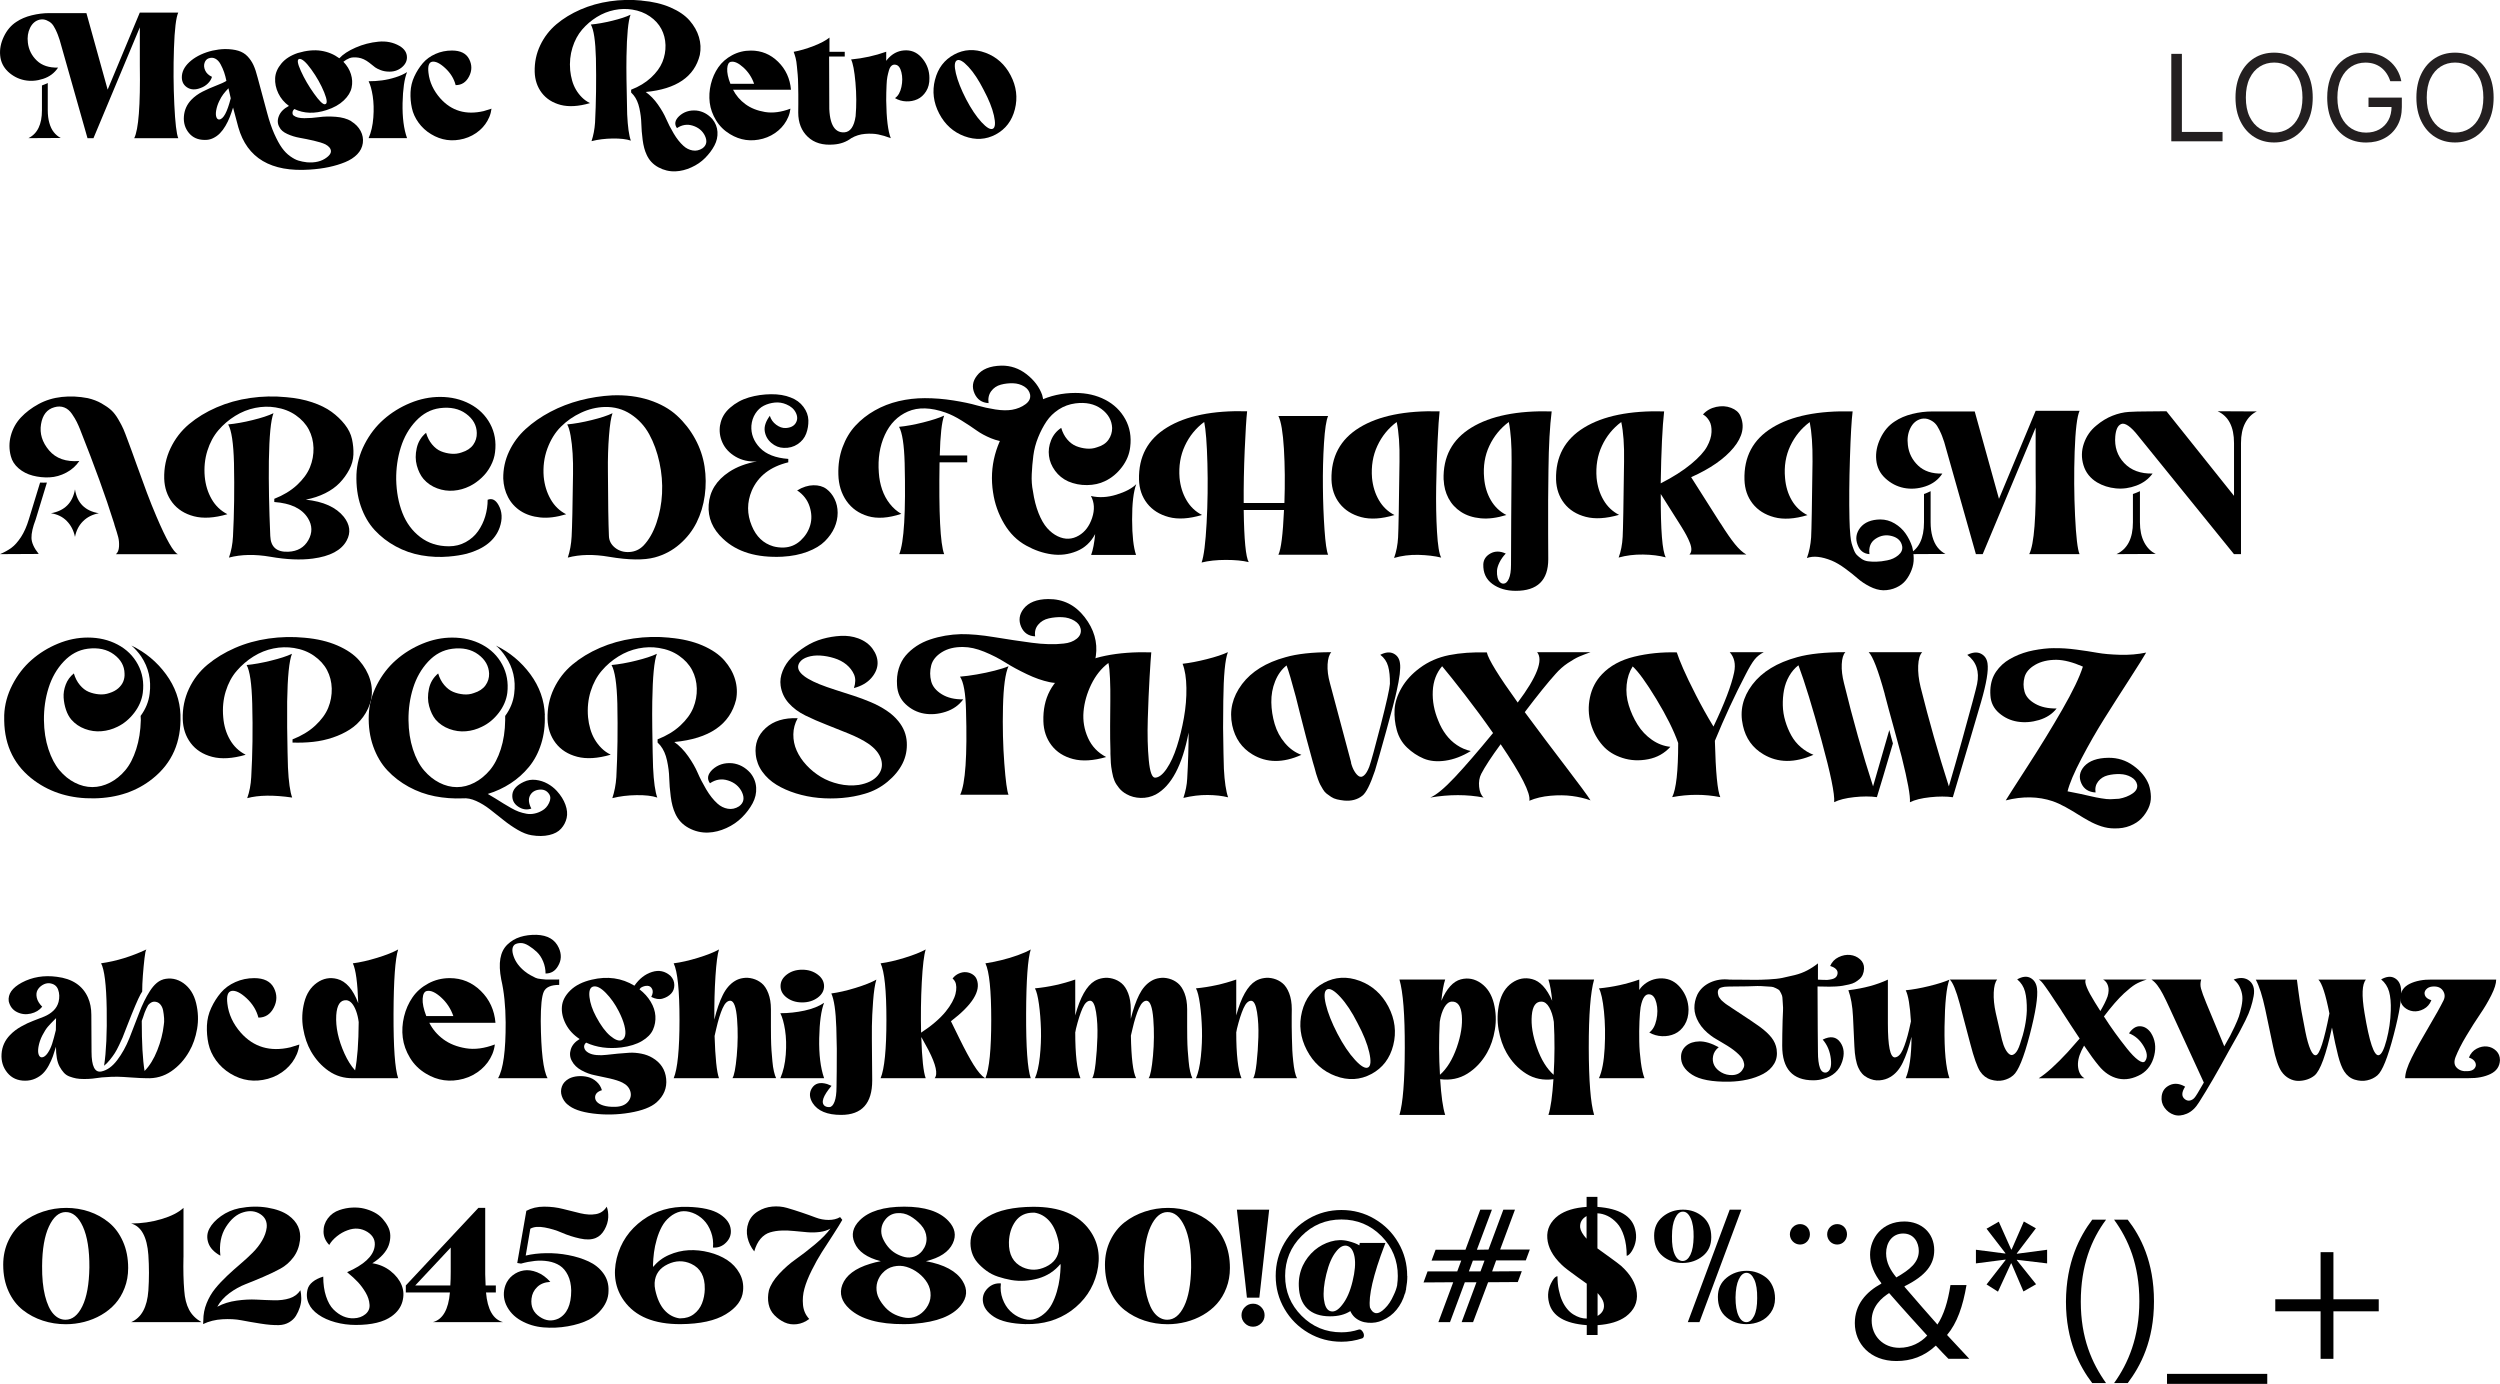 <svg xmlns="http://www.w3.org/2000/svg" id="Camada_2" viewBox="0 0 623.44 345.11"><defs><style>.cls-1{fill:#231f20;}</style></defs><g id="Camada_1-2"><g><g><path d="M26.84,22.37L34.86,3.14h9.59c-.55,1.2-.91,4.17-1.07,8.91-.16,4.75-.13,9.42,.09,14.02s.55,7.4,.99,8.39h-10.99c1.08-2.13,1.55-8.19,1.4-18.18V6.82l-11.56,27.64h-1.49L14.88,9.97c-.21-.58-.36-1.02-.46-1.31-.1-.29-.31-.75-.61-1.38-.31-.63-.62-1.1-.94-1.42-.32-.32-.74-.59-1.27-.81-.53-.22-1.09-.27-1.71-.15-1.05,.26-1.85,.94-2.39,2.04-.54,1.09-.72,2.33-.55,3.7,.2,1.75,.95,3.24,2.23,4.47,1.28,1.23,3.05,1.81,5.3,1.75-.88,1.34-2.12,2.28-3.72,2.8-1.61,.53-3.17,.64-4.69,.33s-2.87-1.01-4.05-2.1C.85,16.78,.18,15.43,.04,13.83c-.15-1.55,.16-3.12,.92-4.71,.76-1.59,1.8-2.81,3.11-3.66,1.08-.73,2.36-1.28,3.83-1.64,1.47-.36,2.93-.55,4.36-.55h9.29l5.3,19.1Zm-11.69,12.04l-8.06,.04c2.25-1.11,3.37-3.43,3.37-6.96v-6.18c.5-.18,.98-.38,1.45-.61v6.79c0,1.17,.13,2.22,.39,3.15,.26,.94,.63,1.71,1.12,2.32,.48,.61,1.06,1.1,1.73,1.45Z"></path><path d="M87.59,30.25c1.05,.64,1.83,1.45,2.34,2.41,.51,.96,.69,1.97,.55,3.02-.15,1.05-.61,1.98-1.38,2.78-.77,.8-1.78,1.46-3.02,1.97-1.24,.51-2.59,.92-4.05,1.23-1.46,.31-3.04,.52-4.73,.63-9.72,.67-15.68-2.85-17.87-10.56-.73-2.72-1.17-4.35-1.31-4.91-.26,.85-.54,1.64-.83,2.39-.29,.74-.65,1.48-1.07,2.19-.42,.72-.88,1.33-1.38,1.84s-1.07,.92-1.73,1.23-1.35,.45-2.08,.42c-1.66,0-2.97-.58-3.92-1.73-.95-1.15-1.37-2.53-1.25-4.12,.12-1.59,.73-2.97,1.84-4.14,.79-.82,1.73-1.5,2.83-2.06,1.09-.55,2.22-1.05,3.37-1.49s2.01-.83,2.56-1.18c-.15-.76-.34-1.47-.57-2.15-.23-.67-.53-1.34-.88-1.99-.35-.66-.79-1.12-1.31-1.4-.53-.28-1.09-.3-1.71-.07-.47,.18-.8,.56-.99,1.14-.19,.58-.13,1.21,.17,1.88,.31,.67,.87,1.2,1.69,1.58-.17,.61-.52,1.17-1.03,1.66-.51,.5-1.09,.86-1.73,1.09-1.37,.56-2.54,.5-3.5-.15-.96-.66-1.37-1.65-1.23-2.98,.15-1.33,.92-2.56,2.32-3.7,.67-.55,1.47-1.04,2.39-1.47,.92-.42,1.89-.75,2.91-.99,1.02-.23,2.04-.36,3.07-.39,1.31,0,2.43,.14,3.35,.42,.92,.28,1.69,.74,2.3,1.38,.61,.64,1.11,1.37,1.49,2.19,.38,.82,.73,1.87,1.05,3.15l2.37,8.8c.53,1.99,1.12,3.72,1.77,5.19,.66,1.47,1.29,2.64,1.91,3.5,.61,.86,1.3,1.56,2.06,2.1,.76,.54,1.45,.91,2.08,1.09,.63,.19,1.32,.33,2.08,.42,2.04,.17,3.71-.23,4.99-1.23,1.08-.82,1.3-1.63,.66-2.45-.23-.29-.57-.55-1.01-.79-.67-.32-1.64-.63-2.91-.92-1.27-.29-2.45-.53-3.53-.72-1.08-.19-2.11-.51-3.09-.96-.98-.45-1.63-1.01-1.95-1.69-.5-.85-.54-1.78-.13-2.8,.41-1.02,1.24-1.85,2.5-2.5-1.17-.85-2.05-1.9-2.65-3.15-.6-1.25-.86-2.52-.79-3.79s.59-2.48,1.56-3.64c.96-1.15,2.32-2.02,4.07-2.61,2.16-.64,4.09-.83,5.8-.57s3.23,.89,4.58,1.88c.9-.99,2.26-1.88,4.07-2.67,1.81-.79,3.7-1.28,5.67-1.47s3.73,.17,5.28,1.07c1.23,.73,1.84,1.68,1.84,2.85,0,.99-.47,1.85-1.4,2.58-.94,.73-2.06,1.05-3.37,.96-.64-.03-1.26-.16-1.84-.39-.58-.23-1.02-.45-1.31-.66-.29-.2-.79-.6-1.49-1.18-.91-.7-1.81-1.12-2.72-1.25s-1.63-.09-2.19,.13c-.55,.22-1.07,.52-1.53,.9,.91,.94,1.53,1.96,1.88,3.09,.35,1.12,.41,2.24,.17,3.35-.23,1.11-.88,2.18-1.95,3.2-1.07,1.02-2.5,1.83-4.31,2.41-2.95,.96-5.62,.88-8.02-.26-.29,.26-.45,.56-.46,.9-.01,.34,.08,.58,.29,.72,.55,.44,1.44,.66,2.65,.66s2.44-.09,3.68-.26c1.24-.18,2.63-.2,4.16-.09,1.53,.12,2.83,.48,3.88,1.09Zm-30.05-5.74c-.26-1.2-.45-2.03-.57-2.5-.53,.56-.96,1.05-1.29,1.49-.34,.44-.68,1.02-1.03,1.75-.35,.73-.6,1.49-.74,2.28-.12,.7-.1,1.26,.04,1.66,.15,.41,.38,.61,.7,.61,1.05-.06,2.01-1.82,2.89-5.3Zm17.08-9.81c-.58,.12-.45,1.12,.42,3.02,.86,1.9,1.95,3.77,3.26,5.61,1.31,1.84,2.22,2.73,2.71,2.67,.67-.06,.61-1.05-.17-2.98-.79-1.93-1.85-3.82-3.2-5.69-1.34-1.87-2.35-2.74-3.02-2.63Zm26.89,19.75h-9.59c.64-1.46,1.04-3.18,1.18-5.15,.15-1.97,.09-3.75-.15-5.34-.25-1.59-.59-2.82-1.03-3.7,1.14,0,2.26-.07,3.37-.22,1.11-.15,2.23-.4,3.37-.77,1.14-.36,2.09-.8,2.85-1.29-.67,1.64-1.04,4.22-1.12,7.75-.07,3.53,.3,6.44,1.12,8.72Z"></path><path d="M107.73,15.4c-.79,.18-1.08,1.1-.88,2.76,.26,2.31,1.24,4.42,2.93,6.35,2.8,3.15,6.41,4.22,10.82,3.2l1.97-.61c-.09,.73-.27,1.42-.55,2.08-.28,.66-.62,1.26-1.03,1.82-.41,.56-.88,1.07-1.42,1.53-.54,.47-1.14,.88-1.8,1.23s-1.35,.63-2.08,.83c-2.92,.79-5.65,.41-8.19-1.14-1.26-.76-2.3-1.71-3.13-2.87-.83-1.15-1.39-2.37-1.66-3.66-.28-1.28-.39-2.61-.33-3.96,.06-1.36,.37-2.65,.94-3.88,.57-1.23,1.27-2.33,2.1-3.31,.83-.98,1.89-1.75,3.17-2.32s2.66-.85,4.12-.85c2.13,0,3.56,.72,4.29,2.15,.73,1.43,.72,2.87-.02,4.31-.75,1.45-1.86,2.17-3.35,2.17-.41-1.61-1.28-3.02-2.61-4.25-1.33-1.23-2.43-1.75-3.31-1.58Z"></path><path d="M160.03,.16c2.72,.23,5.1,.8,7.16,1.69,2.06,.89,3.65,1.98,4.77,3.26,1.12,1.29,1.91,2.67,2.34,4.14,.44,1.47,.51,2.96,.22,4.45-1.34,5.43-5.84,8.51-13.49,9.24,1.14,.82,2.15,1.86,3.04,3.13s1.58,2.47,2.06,3.59c.48,1.12,1.1,2.33,1.86,3.61,.76,1.29,1.58,2.32,2.45,3.11,.67,.61,1.43,.99,2.28,1.14,.85,.15,1.66-.03,2.45-.53,1.05-.76,1.25-1.81,.61-3.15-.61-1.23-1.62-2.06-3.02-2.5-1.37-.44-2.69-.23-3.94,.61-.7-.96-.53-1.96,.53-2.98,1.17-1.08,2.61-1.55,4.34-1.4,1.52,.17,2.83,.88,3.94,2.1,.79,.96,1.22,2.04,1.29,3.22,.07,1.18-.18,2.32-.77,3.42-.58,1.1-1.36,2.12-2.32,3.09s-2.1,1.75-3.42,2.34c-1.31,.6-2.63,.93-3.94,.99-1.52,.06-2.95-.28-4.29-1.01-1.34-.73-2.32-1.78-2.93-3.15-.47-.99-.8-2.23-.99-3.7-.19-1.47-.3-2.82-.33-4.05-.03-1.23-.19-2.5-.48-3.83s-.77-2.42-1.45-3.26c-.2-.2-.41-.42-.61-.66v-.7c1.96-.76,3.61-1.76,4.95-3,1.34-1.24,2.29-2.54,2.85-3.9,.55-1.36,.81-2.77,.77-4.23-.04-1.46-.39-2.8-1.03-4.01-.64-1.21-1.59-2.26-2.85-3.13s-2.73-1.45-4.42-1.71c-1.43-.23-2.91-.2-4.45,.11-1.53,.31-2.99,.89-4.38,1.75-1.39,.86-2.61,1.91-3.66,3.13-1.05,1.23-1.86,2.72-2.41,4.49-.55,1.77-.75,3.66-.57,5.67,.09,.88,.25,1.72,.48,2.54,.23,.82,.55,1.58,.96,2.28,.41,.7,.9,1.34,1.49,1.93,.58,.58,1.24,1.05,1.97,1.4v.04c-2.83,.82-5.26,.96-7.27,.44-2.01-.53-3.58-1.53-4.71-3-1.12-1.47-1.71-3.22-1.77-5.23-.06-2.37,.4-4.58,1.38-6.64,.98-2.06,2.33-3.81,4.05-5.26,1.72-1.45,3.72-2.66,6-3.66,2.28-.99,4.72-1.68,7.34-2.06,2.61-.38,5.25-.44,7.91-.18Zm-2.71,34.91c-1.11-.38-2.62-.55-4.53-.53-1.91,.03-3.67,.25-5.28,.66,.47-1.4,.76-2.93,.88-4.6,.26-5.02,.33-10.37,.22-16.03-.12-4.38-.54-7.2-1.27-8.45,1.58-.15,3.35-.46,5.32-.94,1.97-.48,3.5-.99,4.58-1.51-.58,1.52-.92,4.99-1.01,10.42-.03,1.78-.03,3.66,0,5.65,.06,4.35,.12,7.27,.17,8.76,.15,3.12,.45,5.31,.92,6.57Z"></path><path d="M197.12,27.1c-.09,.73-.27,1.42-.55,2.08-.28,.66-.62,1.26-1.03,1.82-.41,.56-.88,1.07-1.42,1.53-.54,.47-1.14,.88-1.8,1.23s-1.35,.63-2.08,.83c-2.92,.79-5.65,.41-8.19-1.14-1.46-.88-2.62-2.02-3.48-3.44-.86-1.42-1.39-2.88-1.58-4.4-.19-1.52-.09-3.06,.28-4.62,.38-1.56,1-2.96,1.86-4.2,.86-1.24,2.01-2.25,3.44-3.02,1.43-.77,2.99-1.16,4.69-1.16,2.63,0,4.89,.93,6.79,2.8,1.9,1.87,2.96,4.19,3.2,6.96h-14.45c.73,1.43,1.76,2.64,3.09,3.61,1.33,.98,2.96,1.63,4.88,1.95,1.93,.32,4.04,.04,6.35-.83Zm-14.85-11.69c-.55,.12-.86,.68-.92,1.69s.2,2.27,.79,3.79h5.91c-.55-1.61-1.45-2.96-2.67-4.07-1.23-1.11-2.26-1.58-3.11-1.4Z"></path><path d="M206.76,14.09l.04,11.3c-.15,5.2,1.1,7.74,3.72,7.62,1.52-.09,2.47-1.43,2.85-4.03,.23-2.69,.22-5.49-.04-8.41-.26-2.92-.63-4.83-1.09-5.74,3.04-.29,5.96-.93,8.76-1.93v2.28c.2-.29,.44-.57,.7-.83,1.23-1.23,2.67-1.82,4.34-1.8,1.61,.03,2.96,.74,4.07,2.15,1.11,1.4,1.66,2.99,1.66,4.77,.03,1.29-.25,2.39-.83,3.31-.58,.92-1.31,1.58-2.17,1.97s-1.8,.57-2.8,.53c-1.01-.04-1.93-.31-2.78-.81,.79-.55,1.32-1.48,1.6-2.78,.28-1.3,.28-2.52,0-3.66-.28-1.14-.75-1.77-1.42-1.88-.38-.09-.72-.01-1.01,.22-.29,.23-.52,.63-.68,1.18-.16,.55-.29,1.09-.39,1.6-.1,.51-.17,1.18-.2,2.01s-.05,1.47-.07,1.93c-.02,.45-.02,1.06-.02,1.82v.18c.06,4.5,.44,7.62,1.14,9.37-1.14-.44-2.19-.75-3.15-.94-.96-.19-2.06-.23-3.28-.13-1.23,.1-2.37,.46-3.42,1.07-1.25,.94-2.71,1.46-4.38,1.58-2.72,.23-4.87-.4-6.46-1.91-1.59-1.5-2.39-3.53-2.39-6.07,0-.15,0-.84,.02-2.08,.01-1.24,.01-2.07,0-2.47-.01-.41-.03-1.18-.04-2.3-.02-1.12-.05-1.97-.11-2.54s-.12-1.28-.2-2.12c-.07-.85-.18-1.56-.33-2.12s-.31-1.07-.48-1.51c1.58-.29,3.23-.77,4.97-1.45,1.74-.67,3.06-1.37,3.96-2.1v3.55h3.81v1.18h-3.9Z"></path><path d="M233.17,19.89c.73-2.88,2.32-4.97,4.77-6.29s5.06-1.46,7.82-.44c2.76,1.02,4.85,2.91,6.28,5.65,1.43,2.74,1.78,5.56,1.05,8.43-.73,2.88-2.32,4.97-4.77,6.29-2.45,1.31-5.06,1.46-7.82,.44-2.76-1.02-4.86-2.91-6.29-5.65-1.43-2.74-1.78-5.55-1.05-8.43Zm12.13,2.52c-1.23-2.42-2.49-4.34-3.79-5.74-1.3-1.4-2.26-1.94-2.87-1.62-.61,.32-.7,1.41-.26,3.26,.44,1.85,1.29,3.99,2.54,6.42,1.25,2.39,2.53,4.3,3.83,5.72,1.3,1.42,2.26,1.96,2.87,1.64,.58-.32,.66-1.42,.24-3.29-.42-1.87-1.28-4-2.56-6.39Z"></path></g><g><path d="M9.65,138.14l-9.65,.05c1.1-.47,2.05-.99,2.85-1.58,.8-.58,1.59-1.48,2.38-2.67,.78-1.2,1.44-2.68,1.97-4.45l2.8-9.15c.57,.03,1.13,.03,1.7,0l-2.8,9.2c-.73,1.9-1.08,3.44-1.05,4.62,.03,1.18,.63,2.51,1.8,3.97Zm10.15-23.2c-.83,1.23-1.92,2.21-3.27,2.92-1.35,.72-2.74,1.11-4.17,1.18-1.43,.07-2.83-.08-4.18-.43-1.35-.35-2.52-.95-3.52-1.8s-1.65-1.86-1.95-3.02c-.47-1.73-.47-3.46,0-5.18,.47-1.72,1.3-3.22,2.5-4.5,1.2-1.28,2.67-2.4,4.42-3.35,1.75-.95,3.67-1.54,5.78-1.77,2.1-.23,4.27-.13,6.5,.3,1.27,.3,2.4,.73,3.4,1.3,1,.57,1.81,1.13,2.43,1.7,.62,.57,1.21,1.33,1.77,2.3,.57,.97,.99,1.78,1.28,2.45,.28,.67,.66,1.63,1.12,2.9,.53,1.4,1.26,3.38,2.17,5.95,.92,2.57,1.77,4.89,2.55,6.98,.78,2.08,1.58,4.06,2.38,5.93,2.47,5.8,4.25,8.93,5.35,9.4h-15.45c.47-.4,.72-1.03,.77-1.9,.05-.87-.02-1.65-.2-2.35-.18-.7-.49-1.72-.93-3.05-.03-.13-.06-.23-.07-.3-.02-.07-.04-.15-.08-.25-.03-.1-.07-.2-.1-.3-1.93-6.17-4.68-13.75-8.25-22.75,0-.03-.02-.08-.05-.15-.33-.8-.62-1.46-.88-1.97-.25-.52-.64-1.17-1.17-1.95-.53-.78-1.17-1.33-1.92-1.62s-1.58-.32-2.48-.05c-1.83,.5-2.94,1.91-3.32,4.22-.38,2.32,.28,4.49,2,6.53,1.72,2.03,4.24,2.92,7.57,2.65Zm-1.1,7.1c.53,3.4,2.52,5.38,5.95,5.95-1.6,.3-2.92,.97-3.95,2-1.03,1.03-1.7,2.33-2,3.9-.33-1.6-1.02-2.92-2.05-3.97-1.03-1.05-2.35-1.69-3.95-1.93,3.4-.6,5.4-2.58,6-5.95Z"></path><path d="M57.1,139.04c.57-1.6,.9-3.35,1-5.25,.3-5.73,.38-11.83,.25-18.3-.13-5-.62-8.22-1.45-9.65,1.8-.17,3.83-.52,6.08-1.08,2.25-.55,3.99-1.12,5.22-1.72-.67,1.73-1.05,5.7-1.15,11.9-.07,5.53,.05,11.77,.35,18.7,.1,2.77,1.6,4.08,4.5,3.95,2.3-.1,3.97-1.07,5-2.9,1.03-1.83,1-3.65-.1-5.45-1.47-2.4-4.27-3.75-8.4-4.05v-.8c2.23-.87,4.12-2.01,5.65-3.42,1.53-1.42,2.62-2.9,3.25-4.45,.63-1.55,.92-3.16,.88-4.82-.05-1.67-.44-3.19-1.17-4.58-.73-1.38-1.82-2.57-3.25-3.57-1.43-1-3.12-1.65-5.05-1.95-1.63-.27-3.32-.23-5.07,.12s-3.42,1.02-5,2c-1.58,.98-2.98,2.17-4.18,3.58-1.2,1.4-2.12,3.11-2.75,5.12-.63,2.02-.85,4.17-.65,6.47,.2,2.07,.77,3.93,1.72,5.58s2.24,2.89,3.88,3.73v.05c-3.23,.93-6,1.1-8.3,.5s-4.09-1.74-5.38-3.42c-1.28-1.68-1.96-3.68-2.03-5.98-.07-2.7,.46-5.23,1.58-7.58,1.12-2.35,2.66-4.35,4.62-6,1.97-1.65,4.25-3.04,6.85-4.17,2.6-1.13,5.39-1.92,8.38-2.35,2.98-.43,5.99-.5,9.02-.2,2.37,.2,4.52,.62,6.45,1.27,1.93,.65,3.54,1.44,4.83,2.38,1.28,.93,2.38,1.98,3.3,3.15,.92,1.17,1.52,2.39,1.8,3.67,.28,1.28,.4,2.57,.35,3.85-.05,1.28-.39,2.52-1.03,3.73-.63,1.2-1.42,2.3-2.38,3.3s-2.16,1.87-3.62,2.6c-1.47,.73-3.08,1.27-4.85,1.6,4.4,.47,7.57,1.9,9.5,4.3,1.53,1.97,1.77,3.93,.7,5.9-1.3,2.43-4.12,3.93-8.45,4.5-3.03,.4-6.55,.25-10.55-.45-3.87-.67-7.32-.6-10.35,.2Z"></path><path d="M112,138.79c-2.33,.2-4.63,.1-6.9-.3s-4.4-1.14-6.4-2.23c-2-1.08-3.75-2.43-5.25-4.05-1.5-1.62-2.66-3.62-3.48-6-.82-2.38-1.17-5.01-1.08-7.88,.1-2.6,.78-5.12,2.03-7.55,1.25-2.43,2.84-4.5,4.78-6.2,1.93-1.7,4.13-3.06,6.6-4.08,2.47-1.02,4.95-1.52,7.45-1.52,2.73,0,5.21,.58,7.42,1.75,2.22,1.17,3.9,2.82,5.05,4.95,1.15,2.13,1.56,4.5,1.23,7.1-.13,1.13-.49,2.26-1.08,3.38-.58,1.12-1.33,2.11-2.25,2.97-.92,.87-1.91,1.57-2.98,2.1-1.27,.63-2.6,1.01-4,1.12-1.4,.12-2.77-.07-4.12-.57-1.35-.5-2.49-1.28-3.42-2.35-.73-.87-1.28-1.98-1.65-3.33-.37-1.35-.38-2.8-.03-4.35,.35-1.55,1.12-2.82,2.33-3.82,.33,1.13,.83,2.1,1.5,2.9,.67,.8,1.4,1.37,2.2,1.7,.8,.33,1.66,.54,2.57,.62,.92,.08,1.79-.03,2.62-.33,1.3-.4,2.26-1.04,2.88-1.92,.62-.88,.91-1.86,.88-2.93-.03-1.9-.92-3.49-2.65-4.77-1.73-1.28-3.92-1.76-6.55-1.42-2.27,.3-4.26,1.37-5.98,3.2-1.72,1.83-2.97,4.02-3.77,6.58-.8,2.55-1.18,5.23-1.15,8.02,.07,3.07,.58,5.84,1.55,8.33,.97,2.48,2.45,4.49,4.45,6.02,2,1.53,4.38,2.3,7.15,2.3,1.53,0,2.93-.35,4.2-1.05,1.27-.7,2.29-1.61,3.08-2.73,.78-1.12,1.38-2.35,1.78-3.7,.4-1.35,.6-2.72,.6-4.12,1.07-.43,1.97,0,2.7,1.3,.93,1.63,1.03,3.5,.3,5.6-1.13,3.17-3.87,5.35-8.2,6.55-1.33,.33-2.8,.57-4.4,.7Z"></path><path d="M141.6,139.04c.53-1.6,.85-3.35,.95-5.25,.13-2.37,.25-7.57,.35-15.6,.03-1.77,0-3.47-.1-5.1-.1-1.63-.27-3.11-.5-4.42-.23-1.32-.52-2.26-.85-2.83,1.8-.17,3.83-.52,6.08-1.08,2.25-.55,3.99-1.12,5.22-1.72-.37,.97-.66,2.84-.88,5.62s-.31,5.76-.27,8.92c.03,7.73,.12,13.08,.25,16.05,.03,1.2,.55,2.19,1.55,2.98,1,.78,2.18,1.13,3.55,1.05,1.37-.08,2.53-.61,3.5-1.58,1.37-1.43,2.45-3.32,3.25-5.65,.8-2.33,1.27-4.78,1.4-7.35,.13-2.57-.08-5.16-.65-7.77-.57-2.62-1.42-4.96-2.55-7.02-1.13-2.07-2.67-3.73-4.6-5-1.93-1.27-4.12-1.87-6.55-1.8-2,.07-3.95,.54-5.85,1.43-1.9,.88-3.58,2.05-5.03,3.5-1.45,1.45-2.57,3.27-3.38,5.47-.8,2.2-1.1,4.53-.9,7,.2,2.07,.77,3.93,1.72,5.6,.95,1.67,2.24,2.92,3.88,3.75-2.4,.73-4.56,1-6.47,.8-1.92-.2-3.55-.74-4.9-1.62-1.35-.88-2.39-2.03-3.12-3.43s-1.13-2.95-1.2-4.65c-.03-2.37,.45-4.62,1.45-6.75,1-2.13,2.38-4.01,4.15-5.62,1.77-1.62,3.82-3.04,6.15-4.27,2.33-1.23,4.82-2.19,7.45-2.88,2.63-.68,5.28-1.09,7.95-1.23,3.37-.13,6.45,.26,9.25,1.17,2.8,.92,5.11,2.21,6.92,3.88,1.82,1.67,3.33,3.6,4.53,5.8,1.2,2.2,1.98,4.5,2.35,6.9,.37,2.4,.38,4.81,.05,7.23-.33,2.42-1.01,4.65-2.02,6.7-1.02,2.05-2.42,3.86-4.23,5.43-1.8,1.57-3.87,2.67-6.2,3.3-2.7,.73-6.5,.68-11.4-.15-3.87-.67-7.3-.6-10.3,.2Z"></path><path d="M179.6,105.94c.27-1.63,1.08-3.05,2.45-4.25,1.37-1.2,2.94-2.06,4.72-2.58,1.78-.52,3.62-.78,5.5-.8,1.88-.02,3.53,.26,4.92,.82,1.33,.5,2.39,1.28,3.17,2.33s1.19,2.16,1.23,3.33c.03,1.17-.15,2.28-.55,3.35-.4,1.07-1.11,1.94-2.12,2.62-1.02,.68-2.18,.99-3.48,.93-1.13-.03-2.16-.44-3.08-1.23-.92-.78-1.47-1.76-1.65-2.92-.18-1.17,.24-2.45,1.27-3.85,.27,.9,.79,1.64,1.58,2.23,.78,.58,1.58,.86,2.38,.82,1.2-.07,2.03-.48,2.5-1.25,.47-.77,.48-1.62,.03-2.55-.45-.93-1.24-1.63-2.38-2.1-.93-.4-1.89-.55-2.88-.45-.98,.1-1.89,.36-2.73,.78-.83,.42-1.53,1.07-2.1,1.95-.57,.88-.9,1.89-1,3.02-.13,2.07,.58,3.91,2.12,5.53,1.55,1.62,3.91,2.54,7.08,2.77v.85c-4.5,1.1-7.53,3.45-9.1,7.05-1.23,2.93-1.23,5.87,0,8.8,1.1,2.67,2.88,4.37,5.35,5.1,.83,.23,1.72,.33,2.65,.3,1.6-.07,2.99-.65,4.18-1.75,1.18-1.1,1.98-2.38,2.4-3.85,.42-1.47,.36-3.02-.17-4.65-.53-1.63-1.57-2.97-3.1-4,1.4-.83,2.75-1.26,4.05-1.28,1.3-.02,2.38,.28,3.22,.9,.85,.62,1.53,1.45,2.05,2.5,.52,1.05,.78,2.21,.78,3.47s-.27,2.5-.8,3.7c-.53,1.2-1.33,2.33-2.38,3.38s-2.49,1.92-4.33,2.62c-1.83,.7-3.93,1.12-6.3,1.25-6.37,.3-11.28-1.18-14.75-4.45-2.63-2.43-3.83-5.27-3.6-8.5,.23-3.37,1.93-6.1,5.1-8.2,1.93-1.27,4.23-2.13,6.9-2.6-2,.1-3.77-.3-5.3-1.2-1.53-.9-2.62-2.07-3.27-3.5-.65-1.43-.84-2.92-.58-4.45Z"></path><path d="M251.2,110.19c-1.33-.03-2.69-.33-4.07-.9-1.38-.57-2.58-1.22-3.6-1.95-1.02-.73-2.25-1.55-3.7-2.45-1.45-.9-2.79-1.57-4.02-2-3.7-1.3-6.83-1.39-9.4-.27-2.57,1.12-4.48,3.06-5.75,5.83-1.27,2.77-1.77,5.92-1.5,9.45,.1,1.5,.38,2.9,.83,4.2s1.08,2.48,1.9,3.52c.82,1.05,1.77,1.89,2.88,2.52-3.23,1.07-6,1.26-8.3,.58-2.3-.68-4.09-1.95-5.38-3.8-1.28-1.85-1.96-4.04-2.02-6.58-.07-2.47,.28-4.74,1.05-6.83,.77-2.08,1.83-3.87,3.2-5.35,1.37-1.48,2.97-2.75,4.83-3.8,1.85-1.05,3.83-1.82,5.95-2.32s4.29-.75,6.53-.75c2.37,0,4.74,.19,7.12,.57,2.38,.38,4.33,.79,5.83,1.23,1.5,.43,3.05,.77,4.65,1.02,1.6,.25,2.98,.27,4.15,.08,1.3-.23,2.42-.69,3.35-1.38,.93-.68,1.32-1.49,1.15-2.43-.17-.83-.66-1.5-1.47-2-.82-.5-1.74-.77-2.78-.8-1.03-.03-2.05,.08-3.05,.35-1,.27-1.8,.81-2.4,1.62-.6,.82-.82,1.81-.65,2.98-1.67-.1-2.83-.9-3.5-2.4-.7-1.57-.5-3.05,.6-4.45,1.2-1.6,3.23-2.43,6.1-2.5,2.3-.03,4.39,.68,6.28,2.15,1.88,1.47,3.17,3.18,3.88,5.15,.27,1,.42,2.03,.45,3.1,.03,1.07-.17,2.12-.62,3.15-.45,1.03-1.03,1.96-1.73,2.77-.7,.82-1.64,1.47-2.82,1.95-1.18,.48-2.49,.73-3.93,.73Zm-16.9,5.1v.05c-.2,12.63,.18,20.25,1.15,22.85h-11.2c1.2-2.93,1.65-10.5,1.35-22.7-.13-4.6-.6-7.62-1.4-9.05,1.77-.17,3.78-.53,6.03-1.1,2.25-.57,3.99-1.13,5.22-1.7-.6,1.57-.97,4.88-1.1,9.95h6.85v1.7h-6.9Z"></path><path d="M247.65,122.84c-.5-3.23-.34-6.37,.47-9.4,.82-3.03,2.13-5.68,3.95-7.95,1.82-2.27,4.13-4.08,6.95-5.45,2.82-1.37,5.88-2.05,9.17-2.05,2.77,0,5.24,.57,7.42,1.7,2.18,1.13,3.85,2.74,5,4.82,1.15,2.08,1.56,4.41,1.23,6.98-.2,1.77-.88,3.43-2.05,4.98-1.17,1.55-2.58,2.73-4.25,3.52-1.3,.63-2.78,.96-4.45,.98-1.67,.02-3.23-.29-4.7-.92-1.33-.6-2.42-1.48-3.28-2.65-.85-1.17-1.36-2.4-1.52-3.7-.17-1.3,0-2.6,.52-3.9,.52-1.3,1.36-2.33,2.53-3.1,.33,1.13,.83,2.09,1.5,2.88,.67,.78,1.41,1.34,2.22,1.67,.82,.33,1.68,.54,2.6,.62,.92,.08,1.77-.02,2.58-.32,1.3-.37,2.26-.99,2.88-1.88,.62-.88,.92-1.86,.92-2.93-.07-1.9-.96-3.48-2.67-4.75-1.72-1.27-3.88-1.73-6.48-1.4-1.53,.2-2.92,.71-4.17,1.52-1.25,.82-2.27,1.81-3.05,2.98-.78,1.17-1.48,2.49-2.08,3.98-.6,1.48-1,3-1.2,4.55-.2,1.55-.33,3.09-.4,4.62-.07,1.53,.03,2.95,.3,4.25,.3,2.07,.77,3.89,1.4,5.48,.63,1.58,1.35,2.83,2.15,3.73s1.67,1.57,2.6,2.02,1.84,.66,2.73,.62c.88-.03,1.74-.3,2.58-.8,1.53-.9,2.63-2.37,3.3-4.4,.67-2.03,.57-3.85-.3-5.45,2,.47,4.12,.36,6.35-.33,2.23-.68,3.88-1.56,4.95-2.62-.7,1.9-1.04,4.85-1.03,8.85s.34,6.93,.98,8.8h-11.2c.47-1.27,.8-3,1-5.2-1.07,2.03-2.61,3.46-4.62,4.27-2.02,.82-4.1,1.08-6.25,.77-2.15-.3-4.24-1.02-6.28-2.15-2.27-1.23-4.12-3.06-5.55-5.48-1.43-2.42-2.35-5.01-2.75-7.77Z"></path><path d="M311,102.59c-.2,1.8-.4,5.02-.6,9.65-.2,4.63-.28,9.03-.25,13.2h10.15c.17-4.87,.12-9.37-.12-13.5-.25-4.13-.71-6.87-1.38-8.2h12.4c-.47,1.03-.81,3.29-1.03,6.77-.22,3.48-.31,7.12-.27,10.9,.03,3.78,.17,7.34,.4,10.67,.23,3.33,.53,5.42,.9,6.25h-12.4c.67-1.37,1.13-5.08,1.4-11.15h-10.05c.1,7.43,.52,11.77,1.25,13-1.5-.37-3.4-.55-5.7-.55s-4.32,.22-6.05,.65c.57-1.6,.98-4.88,1.25-9.83,.27-4.95,.33-9.91,.2-14.88-.13-4.97-.4-8.42-.8-10.35-2.1,1.57-3.71,3.55-4.82,5.95-1.12,2.4-1.56,5.07-1.33,8,.2,2.07,.77,3.92,1.72,5.55,.95,1.63,2.24,2.87,3.88,3.7-3.23,.97-6,1.14-8.3,.52-2.3-.62-4.09-1.75-5.38-3.4s-1.96-3.62-2.03-5.93c-.13-5.73,2.19-10.07,6.98-13,4.78-2.93,11.44-4.28,19.97-4.05Z"></path><path d="M359,102.59c-.17,1.47-.33,3.95-.5,7.45s-.28,7.27-.35,11.3c-.07,4.03,0,7.77,.2,11.23,.2,3.45,.55,5.61,1.05,6.48-1.63-.4-3.53-.62-5.67-.68-2.15-.05-4.18,.21-6.08,.77,.57-1.57,.9-3.28,1-5.15,.1-1.8,.22-8.1,.35-18.9,.07-4.07-.17-7.35-.7-9.85-2.1,1.57-3.71,3.55-4.82,5.95-1.12,2.4-1.56,5.07-1.33,8,.2,2.07,.77,3.92,1.72,5.55,.95,1.63,2.24,2.87,3.88,3.7-3.23,.97-6,1.14-8.3,.52-2.3-.62-4.09-1.75-5.38-3.4s-1.96-3.62-2.03-5.93c-.13-5.73,2.19-10.07,6.98-13,4.78-2.93,11.44-4.28,19.97-4.05Z"></path><path d="M360,119.64c-.17-5.73,2.14-10.07,6.93-13,4.78-2.93,11.46-4.28,20.02-4.05-.23,1.87-.42,4.01-.55,6.42-.13,2.42-.22,5.15-.25,8.2s-.06,5.57-.08,7.55c-.02,1.98-.02,4.73,0,8.23s.03,5.65,.03,6.45c0,5.27-2.7,7.9-8.1,7.9-2.33,0-4.28-.58-5.85-1.73-1.57-1.15-2.32-2.79-2.25-4.92,.07-1.17,.67-2.06,1.8-2.68,1.13-.62,2.4-.61,3.8,.03-.67,.7-1.19,1.44-1.57,2.22-.38,.78-.59,1.48-.62,2.1-.03,.62,.02,1.18,.15,1.68,.13,.5,.34,.88,.62,1.15,.28,.27,.59,.38,.92,.35,.5-.03,.93-.44,1.28-1.23,.35-.78,.53-1.94,.53-3.48,0-.9,.02-4.79,.05-11.67,.03-6.88,.07-11.58,.1-14.08,.03-4.1-.2-7.38-.7-9.85-2.1,1.57-3.72,3.55-4.85,5.95-1.13,2.4-1.57,5.08-1.3,8.05,.17,2.03,.72,3.87,1.67,5.5,.95,1.63,2.24,2.87,3.88,3.7-2.37,.73-4.51,1.01-6.42,.82-1.92-.18-3.55-.72-4.9-1.6-1.35-.88-2.39-2.02-3.12-3.4-.73-1.38-1.13-2.92-1.2-4.62Z"></path><path d="M429.05,130.49c1.4,2.23,2.6,3.97,3.6,5.2,1,1.23,1.95,2.1,2.85,2.6h-14.2c.3-.3,.46-.69,.48-1.18,.02-.48-.1-1.05-.35-1.7-.25-.65-.55-1.3-.9-1.95-.35-.65-.79-1.41-1.33-2.27-.67-1.03-2.35-3.7-5.05-8-.03,9,.38,14.27,1.25,15.8-1.63-.43-3.53-.67-5.67-.7-2.15-.03-4.18,.22-6.08,.75,.57-1.53,.9-3.25,1-5.15,.1-1.8,.22-8.07,.35-18.8,.07-4.1-.17-7.38-.7-9.85-2.1,1.57-3.71,3.55-4.82,5.95-1.12,2.4-1.56,5.07-1.33,8,.2,2.03,.77,3.87,1.72,5.5,.95,1.63,2.24,2.87,3.88,3.7-3.23,.93-6,1.1-8.3,.5-2.3-.6-4.09-1.72-5.38-3.38-1.28-1.65-1.96-3.62-2.03-5.92-.13-5.7,2.19-10.02,6.98-12.95,4.78-2.93,11.44-4.28,19.97-4.05-.43,3.83-.72,9.82-.85,17.95,3.07-1.57,5.58-3.17,7.55-4.8,1.97-1.63,3.3-3.09,4-4.38,.7-1.28,1.08-2.49,1.12-3.62,.05-1.13-.13-2.06-.55-2.77-.42-.72-.94-1.26-1.58-1.62,.87-.97,1.97-1.59,3.3-1.88,1.33-.28,2.57-.21,3.7,.23,1.13,.43,1.9,1.08,2.3,1.95,1.17,2.57,.61,5.23-1.67,8-2.28,2.77-5.81,5.22-10.58,7.35l7.3,11.5Z"></path><path d="M462,102.59c-.27,2.13-.49,6.03-.67,11.7-.18,5.67-.22,10.7-.12,15.1,.03,.97,.06,1.7,.08,2.2,.02,.5,.07,1.16,.15,1.98,.08,.82,.18,1.44,.3,1.88,.12,.43,.29,.96,.52,1.57,.23,.62,.5,1.08,.8,1.38,.3,.3,.68,.62,1.15,.95,.47,.33,1,.54,1.6,.62,.6,.08,1.3,.12,2.1,.1,.8-.02,1.7-.12,2.7-.33,1.07-.2,1.99-.62,2.77-1.27s1.11-1.39,.98-2.23c-.23-1.3-1.08-2.15-2.53-2.55s-2.81-.18-4.08,.65c-1.27,.83-1.78,2.12-1.55,3.85-1.43-.1-2.42-.87-2.95-2.3-.6-1.53-.38-2.97,.65-4.3,1.07-1.33,2.73-2.02,5-2.05,1.27,0,2.46,.33,3.58,1,1.12,.67,2.02,1.5,2.72,2.5s1.25,2.1,1.65,3.3c.23,.93,.36,1.89,.38,2.88,.02,.98-.16,1.96-.53,2.92-.37,.97-.85,1.83-1.45,2.58-.6,.75-1.39,1.35-2.38,1.8-.98,.45-2.06,.68-3.22,.68-1.1-.03-2.23-.35-3.4-.95s-2.17-1.27-3.02-2.02c-.85-.75-1.88-1.57-3.08-2.45-1.2-.88-2.32-1.54-3.35-1.97-2.53-1.03-4.6-1.25-6.2-.65,.57-1.57,.92-3.28,1.05-5.15,.1-1.8,.22-8.1,.35-18.9,.03-4.07-.2-7.35-.7-9.85-2.1,1.57-3.72,3.55-4.85,5.95-1.13,2.4-1.57,5.07-1.3,8,.17,2.07,.72,3.92,1.67,5.55,.95,1.63,2.26,2.87,3.92,3.7-3.23,.97-6,1.14-8.3,.52-2.3-.62-4.09-1.75-5.38-3.4s-1.96-3.62-2.03-5.93c-.17-5.73,2.14-10.07,6.93-13,4.78-2.93,11.46-4.28,20.02-4.05Z"></path><path d="M498.5,124.39l9.15-21.95h10.95c-.63,1.37-1.04,4.76-1.23,10.17-.18,5.42-.15,10.75,.1,16s.62,8.44,1.12,9.58h-12.55c1.23-2.43,1.77-9.35,1.6-20.75v-10.8l-13.2,31.55h-1.7l-7.9-27.95c-.23-.67-.41-1.17-.53-1.5-.12-.33-.35-.86-.7-1.57-.35-.72-.71-1.26-1.08-1.62-.37-.37-.85-.68-1.45-.93-.6-.25-1.25-.31-1.95-.17-1.2,.3-2.11,1.07-2.73,2.32s-.82,2.66-.62,4.23c.23,2,1.08,3.7,2.55,5.1,1.47,1.4,3.48,2.07,6.05,2-1,1.53-2.42,2.6-4.25,3.2-1.83,.6-3.62,.72-5.35,.38-1.73-.35-3.27-1.15-4.62-2.4-1.35-1.25-2.11-2.79-2.27-4.62-.17-1.77,.18-3.56,1.05-5.38,.87-1.82,2.05-3.21,3.55-4.17,1.23-.83,2.69-1.46,4.38-1.88,1.68-.42,3.34-.62,4.98-.62h10.6l6.05,21.8Zm-13.35,13.75l-9.2,.05c2.57-1.27,3.85-3.92,3.85-7.95v-7.05c.57-.2,1.12-.43,1.65-.7v7.75c0,1.33,.15,2.53,.45,3.6,.3,1.07,.72,1.95,1.27,2.65,.55,.7,1.21,1.25,1.98,1.65Z"></path><path d="M562.8,102.59c-1.23,.6-2.2,1.57-2.9,2.9-.7,1.33-1.05,3-1.05,5v27.7h-1.75l-23.85-29.45c-.93-1.2-1.77-2.05-2.5-2.55-.73-.5-1.33-.65-1.78-.45-.45,.2-.79,.56-1.02,1.08-.23,.52-.38,1.17-.45,1.98-.23,2.63,.51,4.86,2.22,6.67,1.72,1.82,4.08,2.69,7.08,2.62-1,1.37-2.34,2.37-4.03,3-1.68,.63-3.39,.87-5.12,.7-1.73-.17-3.3-.67-4.7-1.5-1.7-1.03-2.83-2.46-3.38-4.28-.55-1.82-.52-3.62,.1-5.42s1.64-3.28,3.08-4.45c1.3-1.1,2.65-1.92,4.05-2.47,1.4-.55,2.76-.87,4.08-.95,1.32-.08,2.77-.12,4.38-.12s3.27-.02,5-.05l16.85,21.1v-13.15c0-4.07-1.37-6.72-4.1-7.95l9.8,.05Zm-25.2,35.55l-9.8,.05c2.73-1.27,4.1-3.92,4.1-7.95v-7.05c.6-.2,1.18-.43,1.75-.7v7.75c0,1.97,.35,3.62,1.05,4.98,.7,1.35,1.67,2.33,2.9,2.92Z"></path><path d="M45,178.34c.23,6.67-2.07,11.93-6.9,15.8-3.97,3.2-8.83,4.85-14.6,4.95s-10.73-1.37-14.9-4.4c-4.93-3.6-7.45-8.6-7.55-15v-1.35c.1-2.6,.78-5.12,2.03-7.55,1.25-2.43,2.84-4.5,4.78-6.2,1.93-1.7,4.13-3.06,6.6-4.08,2.47-1.02,4.95-1.52,7.45-1.52,2.73,0,5.21,.58,7.42,1.75,2.22,1.17,3.9,2.82,5.05,4.95,1.15,2.13,1.56,4.5,1.23,7.1-.23,1.73-.93,3.38-2.1,4.92s-2.57,2.73-4.2,3.52c-1.27,.63-2.6,1.01-4,1.12-1.4,.12-2.77-.07-4.12-.57-1.35-.5-2.49-1.28-3.42-2.35-.53-.63-.97-1.43-1.3-2.4-.33-.97-.53-1.98-.6-3.05-.07-1.07,.11-2.15,.52-3.25s1.09-2.03,2.03-2.8c.33,1.13,.83,2.1,1.5,2.9,.67,.8,1.4,1.37,2.2,1.7,.8,.33,1.66,.54,2.57,.62,.92,.08,1.79-.03,2.62-.33,.87-.27,1.59-.66,2.18-1.17,.58-.52,1-1.08,1.25-1.7,.25-.62,.36-1.27,.32-1.98-.03-1.9-.92-3.49-2.65-4.77-1.73-1.28-3.92-1.76-6.55-1.42-2.27,.3-4.26,1.37-5.98,3.2-1.72,1.83-2.97,4.02-3.77,6.58-.8,2.55-1.18,5.23-1.15,8.02,.03,2.67,.41,5.08,1.12,7.25,.72,2.17,1.63,3.92,2.75,5.25,1.12,1.33,2.39,2.37,3.83,3.1,1.43,.73,2.89,1.1,4.38,1.1s2.94-.37,4.38-1.1c1.43-.73,2.71-1.77,3.83-3.1,1.12-1.33,2.02-3.08,2.72-5.25,.7-2.17,1.08-4.58,1.15-7.25,0-.37-.02-.72-.05-1.05,1.27-1.73,2.02-3.58,2.25-5.55,.43-3.43-.27-6.52-2.1-9.25-.7-1.03-1.52-1.95-2.45-2.75,3.47,1.67,6.34,4.05,8.62,7.15,2.28,3.1,3.49,6.5,3.62,10.2Z"></path><path d="M76,159.04c3.07,.27,5.78,.91,8.12,1.92,2.35,1.02,4.17,2.26,5.45,3.73,1.28,1.47,2.18,3.04,2.7,4.73,.52,1.68,.61,3.38,.28,5.07-.4,1.6-1.07,3.03-2,4.3-.93,1.27-2.03,2.31-3.3,3.12-1.27,.82-2.69,1.49-4.27,2.02-1.58,.53-3.21,.89-4.88,1.07-1.67,.18-3.38,.24-5.15,.18v-.8c2.23-.87,4.12-2.01,5.65-3.42,1.53-1.42,2.62-2.9,3.25-4.45,.63-1.55,.92-3.16,.88-4.82-.05-1.67-.44-3.19-1.17-4.58-.73-1.38-1.82-2.57-3.25-3.57-1.43-1-3.1-1.65-5-1.95-1.67-.27-3.38-.23-5.12,.12s-3.41,1.02-4.98,2c-1.57,.98-2.96,2.17-4.17,3.58-1.22,1.4-2.13,3.11-2.75,5.12-.62,2.02-.83,4.17-.62,6.47,.17,2.07,.72,3.93,1.67,5.58s2.24,2.89,3.88,3.73v.05c-3.23,.93-6,1.1-8.3,.5s-4.08-1.74-5.35-3.42c-1.27-1.68-1.93-3.68-2-5.98-.07-2.7,.45-5.23,1.55-7.58,1.1-2.35,2.64-4.35,4.62-6,1.98-1.65,4.27-3.04,6.85-4.17,2.58-1.13,5.38-1.92,8.38-2.35,3-.43,6.02-.5,9.05-.2Zm-3.15,39.85c-4.63-.67-8.37-.62-11.2,.15,.57-1.6,.9-3.35,1-5.25,.33-5.73,.42-11.83,.25-18.3-.13-5-.6-8.22-1.4-9.65,1.77-.17,3.78-.52,6.03-1.08,2.25-.55,4.01-1.12,5.28-1.72-.7,1.73-1.1,5.7-1.2,11.9v6.45c.07,4.93,.13,8.27,.2,10,.17,3.57,.52,6.07,1.05,7.5Z"></path><path d="M135.85,178.34c.1,2.57-.2,4.96-.9,7.17-.7,2.22-1.71,4.12-3.03,5.73-1.32,1.6-2.84,2.97-4.58,4.1-1.73,1.13-3.63,2.02-5.7,2.65,.53,.3,1.18,.68,1.93,1.15,.75,.47,1.41,.88,1.97,1.23,.57,.35,1.2,.73,1.9,1.12,.7,.4,1.35,.71,1.95,.93,.6,.22,1.23,.38,1.88,.5,.65,.12,1.31,.11,1.98-.03,.67-.13,1.32-.38,1.95-.75,.73-.4,1.31-1.03,1.72-1.9,.42-.87,.42-1.6,.03-2.2-.57-.87-1.39-1.24-2.48-1.12-1.08,.12-1.85,.61-2.3,1.47-.45,.87-.34,1.95,.33,3.25-1.13,.4-2.23,.23-3.3-.5-1.07-.73-1.54-1.73-1.43-3,.12-1.27,1.06-2.32,2.83-3.15,.97-.47,1.98-.63,3.03-.5,1.05,.13,2.02,.44,2.9,.93,.88,.48,1.66,1.09,2.33,1.82,1,1.1,1.72,2.25,2.15,3.45,.43,1.2,.53,2.3,.3,3.3-.23,1-.69,1.88-1.38,2.65-.68,.77-1.67,1.3-2.97,1.6-1.3,.3-2.77,.32-4.4,.05-1.07-.17-2.22-.62-3.47-1.35s-2.43-1.55-3.55-2.45-2.23-1.78-3.35-2.65c-1.12-.87-2.27-1.57-3.45-2.1-1.18-.53-2.29-.75-3.33-.65-2.37,.1-4.69-.08-6.97-.52-2.28-.45-4.45-1.23-6.5-2.35-2.05-1.12-3.83-2.49-5.35-4.12-1.52-1.63-2.69-3.63-3.53-6-.83-2.37-1.2-4.95-1.1-7.75,.1-2.6,.77-5.12,2.02-7.55,1.25-2.43,2.84-4.5,4.78-6.2,1.93-1.7,4.13-3.06,6.6-4.08,2.47-1.02,4.93-1.52,7.4-1.52,2.77,0,5.25,.58,7.45,1.75,2.2,1.17,3.88,2.82,5.02,4.95,1.15,2.13,1.58,4.5,1.28,7.1-.23,1.73-.93,3.38-2.1,4.92s-2.58,2.73-4.25,3.52c-1.27,.63-2.59,1.01-3.97,1.12-1.38,.12-2.76-.07-4.12-.57-1.37-.5-2.52-1.28-3.45-2.35-.7-.87-1.23-1.98-1.6-3.33-.37-1.35-.38-2.8-.05-4.35,.33-1.55,1.1-2.82,2.3-3.82,.33,1.13,.84,2.1,1.52,2.9s1.43,1.37,2.23,1.7c.8,.33,1.66,.54,2.58,.62,.92,.08,1.77-.03,2.57-.33,1.3-.4,2.27-1.04,2.9-1.92,.63-.88,.93-1.86,.9-2.93-.07-1.9-.97-3.49-2.7-4.77-1.73-1.28-3.9-1.76-6.5-1.42-2.3,.3-4.3,1.37-6,3.2-1.7,1.83-2.95,4.02-3.75,6.58-.8,2.55-1.18,5.23-1.15,8.02,.03,2.67,.4,5.08,1.1,7.25,.7,2.17,1.62,3.92,2.75,5.25,1.13,1.33,2.42,2.37,3.85,3.1,1.43,.73,2.89,1.1,4.38,1.1s2.93-.37,4.35-1.1c1.42-.73,2.69-1.77,3.83-3.1,1.13-1.33,2.05-3.08,2.75-5.25,.7-2.17,1.07-4.58,1.1-7.25v-1.05c1.27-1.73,2.02-3.58,2.25-5.55,.43-3.43-.28-6.52-2.15-9.25-.67-1.03-1.47-1.95-2.4-2.75,3.43,1.67,6.29,4.05,8.58,7.15,2.28,3.1,3.49,6.5,3.62,10.2Z"></path><path d="M167,159.04c3.1,.27,5.83,.91,8.18,1.92,2.35,1.02,4.17,2.26,5.45,3.73,1.28,1.47,2.18,3.04,2.68,4.73,.5,1.68,.58,3.38,.25,5.07-1.53,6.2-6.67,9.72-15.4,10.55,1.3,.93,2.46,2.12,3.47,3.57,1.02,1.45,1.8,2.82,2.35,4.1,.55,1.28,1.26,2.66,2.12,4.12,.87,1.47,1.8,2.65,2.8,3.55,.77,.7,1.63,1.13,2.6,1.3,.97,.17,1.9-.03,2.8-.6,1.2-.87,1.43-2.07,.7-3.6-.7-1.4-1.85-2.35-3.45-2.85-1.57-.5-3.07-.27-4.5,.7-.8-1.1-.6-2.23,.6-3.4,1.33-1.23,2.98-1.77,4.95-1.6,1.73,.2,3.23,1,4.5,2.4,.9,1.1,1.39,2.33,1.47,3.68,.08,1.35-.21,2.65-.88,3.9s-1.55,2.42-2.65,3.52c-1.1,1.1-2.4,1.99-3.9,2.67-1.5,.68-3,1.06-4.5,1.12-1.73,.07-3.37-.32-4.9-1.15-1.53-.83-2.65-2.03-3.35-3.6-.53-1.13-.91-2.54-1.12-4.22-.22-1.68-.34-3.23-.38-4.62-.03-1.4-.22-2.86-.55-4.38-.33-1.52-.88-2.76-1.65-3.73-.23-.23-.47-.48-.7-.75v-.8c2.23-.87,4.12-2.01,5.65-3.42,1.53-1.42,2.62-2.9,3.25-4.45,.63-1.55,.92-3.16,.88-4.82-.05-1.67-.44-3.19-1.17-4.58-.73-1.38-1.82-2.57-3.25-3.57-1.43-1-3.12-1.65-5.05-1.95-1.63-.27-3.33-.23-5.08,.12s-3.42,1.02-5,2c-1.58,.98-2.98,2.17-4.17,3.58-1.2,1.4-2.12,3.11-2.75,5.12-.63,2.02-.85,4.17-.65,6.47,.1,1,.28,1.97,.55,2.9,.27,.93,.63,1.8,1.1,2.6,.47,.8,1.03,1.53,1.7,2.2,.67,.67,1.42,1.2,2.25,1.6v.05c-3.23,.93-6,1.1-8.3,.5s-4.09-1.74-5.38-3.42c-1.28-1.68-1.96-3.68-2.02-5.98-.07-2.7,.46-5.23,1.57-7.58,1.12-2.35,2.66-4.35,4.62-6,1.97-1.65,4.25-3.04,6.85-4.17,2.6-1.13,5.39-1.92,8.38-2.35,2.98-.43,5.99-.5,9.02-.2Zm-3.1,39.85c-1.27-.43-2.99-.63-5.17-.6-2.18,.03-4.19,.28-6.03,.75,.53-1.6,.87-3.35,1-5.25,.3-5.73,.38-11.83,.25-18.3-.13-5-.62-8.22-1.45-9.65,1.8-.17,3.83-.52,6.08-1.08,2.25-.55,3.99-1.12,5.23-1.72-.67,1.73-1.05,5.7-1.15,11.9-.03,2.03-.03,4.18,0,6.45,.07,4.97,.13,8.3,.2,10,.17,3.57,.52,6.07,1.05,7.5Z"></path><path d="M212.95,171.59c.43-1.3,.44-2.42,.03-3.38-.42-.95-1.05-1.77-1.9-2.48-.85-.7-1.87-1.23-3.05-1.6-1.18-.37-2.34-.58-3.47-.65-1.13-.07-2.18,.05-3.12,.35-.95,.3-1.62,.75-2.03,1.35-1.2,1.8,.45,3.62,4.95,5.45,1.07,.43,2.43,.92,4.1,1.45,1.67,.53,3.17,1.02,4.5,1.45,1.33,.43,2.72,.95,4.15,1.55,1.43,.6,2.75,1.3,3.95,2.1,1.2,.8,2.2,1.7,3,2.7,1.27,1.57,1.96,3.3,2.07,5.2s-.24,3.67-1.07,5.33c-.83,1.65-2.08,3.17-3.75,4.55-1.67,1.38-3.55,2.38-5.65,2.98-1.77,.53-3.65,.88-5.65,1.05-2,.17-3.97,.16-5.9-.02-1.93-.18-3.81-.56-5.62-1.12-1.82-.57-3.43-1.28-4.85-2.15-1.42-.87-2.59-1.94-3.52-3.23-.93-1.28-1.48-2.71-1.65-4.27-.3-2.67,.53-4.88,2.48-6.65,1.95-1.77,4.61-2.58,7.97-2.45-.7,1.27-1.06,2.61-1.08,4.02-.02,1.42,.26,2.77,.83,4.05,.57,1.28,1.38,2.5,2.45,3.65,1.07,1.15,2.27,2.12,3.6,2.92,1.33,.8,2.83,1.39,4.48,1.77,1.65,.38,3.31,.46,4.97,.23,2.13-.37,3.7-1.14,4.7-2.32,1-1.18,1.29-2.51,.88-3.98-.42-1.47-1.49-2.8-3.23-4-1.23-.83-2.86-1.67-4.88-2.5-2.02-.83-3.89-1.58-5.62-2.25-1.73-.67-3.45-1.42-5.15-2.25-1.7-.83-3.1-1.88-4.2-3.12s-1.77-2.69-2-4.33c-.17-1.2,0-2.42,.5-3.67s1.24-2.37,2.22-3.35c.98-.98,2.14-1.9,3.48-2.75,1.33-.85,2.75-1.48,4.25-1.9,1.5-.42,3.02-.67,4.55-.75,1.53-.08,2.98,.12,4.35,.62,1.53,.57,2.73,1.43,3.58,2.6,.85,1.17,1.27,2.38,1.25,3.62s-.53,2.47-1.55,3.65c-1.02,1.18-2.46,2.02-4.33,2.52Z"></path><path d="M261.4,149.39c3.7-.03,6.73,1.47,9.08,4.5,2.35,3.03,3.28,6.26,2.8,9.68-.48,3.42-2.36,5.54-5.62,6.38-2.23,.47-4.22,.52-5.97,.15-1.75-.37-3.62-1.02-5.62-1.98-2-.95-3.79-1.92-5.38-2.92-1.58-1-3.33-1.89-5.25-2.68-1.92-.78-3.67-1.17-5.28-1.17-2.1-.03-3.87,.4-5.3,1.3-1.43,.9-2.32,2.01-2.65,3.33-.33,1.32-.33,2.62,0,3.9,.33,1.28,1.22,2.37,2.65,3.25,1.43,.88,3.22,1.31,5.35,1.27-1.07,1.47-2.53,2.5-4.38,3.1-1.85,.6-3.64,.75-5.38,.45-1.73-.3-3.27-1.08-4.6-2.33s-2.05-2.84-2.15-4.77c-.1-1.47,.04-2.83,.42-4.1,.38-1.27,.96-2.35,1.72-3.25s1.67-1.69,2.7-2.38c1.03-.68,2.17-1.23,3.42-1.65,1.25-.42,2.51-.73,3.78-.95,1.27-.22,2.57-.34,3.9-.38,2.33-.03,5.11,.22,8.33,.75,3.22,.53,6.33,1,9.33,1.4,3,.4,5.65,.47,7.95,.2,1.33-.13,2.42-.53,3.25-1.2,.83-.67,1.17-1.48,1-2.45-.17-.83-.69-1.52-1.58-2.05-.88-.53-1.89-.83-3.03-.88-1.13-.05-2.25,.05-3.35,.3s-1.98,.77-2.65,1.58c-.67,.8-.92,1.77-.75,2.9-1.67-.07-2.83-.87-3.5-2.4-.67-1.57-.47-3.05,.6-4.45,1.23-1.6,3.28-2.42,6.15-2.45Zm-22,19.35c1.23-.1,2.62-.28,4.18-.55,1.55-.27,3.04-.58,4.47-.95,1.43-.37,2.58-.73,3.45-1.1-.8,1.73-1.26,5.11-1.38,10.12-.12,5.02,0,9.72,.33,14.1,.33,4.38,.68,6.99,1.05,7.83h-12.05c1.3-2.73,1.78-9.75,1.45-21.05-.1-4.27-.6-7.07-1.5-8.4Z"></path><path d="M287.1,162.69c-.1,1.07-.24,3.12-.42,6.17-.18,3.05-.33,6.53-.45,10.45-.12,3.92-.03,7.34,.25,10.27,.28,2.93,.81,4.38,1.58,4.35,.93-.03,1.89-.77,2.88-2.23s1.83-3.3,2.55-5.55,1.3-4.63,1.75-7.15c.45-2.52,.66-5,.62-7.45-.03-2.45-.35-4.46-.95-6.02,1.77-.2,3.77-.58,6.02-1.15,2.25-.57,4.01-1.15,5.28-1.75-.7,1.77-1.08,5.83-1.15,12.2-.03,2.1-.05,4.32-.05,6.65,.07,5.1,.13,8.52,.2,10.25,.17,3.2,.52,5.57,1.05,7.1-1.47-.37-3.17-.56-5.1-.58-1.93-.02-3.95,.23-6.05,.73,.57-1.7,.88-3.3,.95-4.8,.23-3.97,.35-7.8,.35-11.5-1.57,8.17-4.3,13.32-8.2,15.45-1.17,.6-2.41,.88-3.73,.85-1.32-.03-2.51-.35-3.57-.95-.73-.4-1.35-.91-1.85-1.53-.5-.62-.88-1.21-1.12-1.77-.25-.57-.46-1.32-.62-2.25-.17-.93-.27-1.67-.3-2.2s-.07-1.3-.1-2.3v-.75c-.07-1.9-.09-3.98-.08-6.23,.02-2.25,.03-4.35,.05-6.3,.02-1.95,0-3.79-.08-5.52-.07-1.73-.2-3.02-.4-3.85-1.77,1.33-3.19,3.12-4.28,5.35-1.08,2.23-1.72,4.49-1.92,6.77-.2,2.28,.17,4.48,1.12,6.58,.95,2.1,2.46,3.68,4.52,4.75-3.2,.93-5.95,1.1-8.25,.5-2.3-.6-4.09-1.74-5.38-3.43-1.28-1.68-1.96-3.67-2.02-5.98-.17-5.77,2.14-10.13,6.92-13.1s11.44-4.33,19.97-4.1Z"></path><path d="M336.9,190.19c.23,.87,.52,1.59,.88,2.17,.35,.58,.72,.99,1.12,1.23,.4,.23,.83,.16,1.27-.23,.45-.38,.88-1.09,1.28-2.12,.47-1.3,1.42-4.78,2.88-10.45,1.45-5.67,2.21-9.08,2.28-10.25,.03-1.77-.12-3.23-.45-4.4-.33-1.17-.98-2.12-1.95-2.85,1.3-.67,2.41-.77,3.33-.3,.92,.47,1.44,1.27,1.58,2.4,.2,1.3-.08,3.65-.85,7.05-.1,.53-.41,1.77-.92,3.73-.52,1.95-1.08,4.01-1.67,6.17-.6,2.17-1.17,4.23-1.73,6.17-.55,1.95-.91,3.18-1.07,3.68-1.17,3.47-2.22,5.55-3.15,6.25-1.23,.97-2.75,1.37-4.55,1.2-.63-.07-1.23-.17-1.78-.3-.55-.13-1.03-.34-1.45-.62-.42-.28-.79-.55-1.12-.8s-.64-.61-.92-1.08c-.28-.47-.51-.86-.67-1.17-.17-.32-.36-.78-.58-1.38-.22-.6-.37-1.05-.45-1.35-.08-.3-.22-.79-.4-1.48-.18-.68-.33-1.16-.42-1.42-.5-1.77-1.05-3.79-1.65-6.08-.6-2.28-1.15-4.42-1.65-6.42s-.82-3.27-.95-3.8c-1.03-3.87-1.8-6.47-2.3-7.8-1.23,.97-2.18,2.28-2.85,3.95-.67,1.67-.98,3.42-.95,5.25,.03,1.83,.31,3.63,.83,5.4,.52,1.77,1.37,3.35,2.55,4.75,1.18,1.4,2.56,2.38,4.12,2.95-4.6,2.07-8.67,2.03-12.2-.1-2.67-1.6-4.35-4.02-5.05-7.25-.77-3.67,.05-7.1,2.45-10.3,2.37-3.13,5.98-5.37,10.85-6.7,2.87-.83,6.67-1.25,11.4-1.25-.53,.6-.84,1.61-.92,3.03-.08,1.42,.11,2.97,.58,4.67l5.3,19.85Z"></path><path d="M396.65,162.64c-1.13,.4-2.08,.77-2.85,1.1-.77,.33-1.71,.88-2.83,1.62-1.12,.75-2.12,1.64-3.03,2.68-1.9,2.1-4.47,5.28-7.7,9.55,1.47,2,3.2,4.33,5.2,6.98s3.71,4.9,5.12,6.75,2.71,3.57,3.88,5.15c1.17,1.58,1.9,2.62,2.2,3.12-1.4-.5-2.92-.86-4.58-1.08-1.65-.22-3.45-.24-5.4-.07-1.95,.17-3.71,.58-5.28,1.25,.37-1.83-2.02-6.53-7.15-14.1-2.3,3.13-3.92,5.6-4.85,7.4-.47,.93-.64,2.01-.52,3.23,.12,1.22,.49,2.11,1.12,2.67-4.13-.8-8.57-.8-13.3,0,1.5-.63,3.54-2.32,6.12-5.07s5.76-6.43,9.53-11.02c-2.23-3.2-4.58-6.39-7.05-9.58-2.47-3.18-4.35-5.54-5.65-7.08-1.43,1.67-2.21,3.73-2.33,6.2-.12,2.47,.34,4.93,1.38,7.4,.5,1.27,1.13,2.42,1.9,3.45,.77,1.03,1.68,1.91,2.75,2.62,1.07,.72,2.22,1.21,3.45,1.48-2.13,1.3-4.24,2.1-6.33,2.4-2.08,.3-3.89,.12-5.42-.52-1.53-.65-2.92-1.57-4.15-2.75-1.23-1.18-2.08-2.62-2.55-4.33s-.65-3.42-.55-5.17c.1-1.75,.68-3.55,1.75-5.4,1.07-1.85,2.57-3.49,4.5-4.92,2.13-1.6,4.58-2.67,7.35-3.23,2.77-.55,5.9-.77,9.4-.67,.37,1.7,2.93,5.87,7.7,12.5,4.8-6.4,6.42-10.58,4.85-12.55h13.3Z"></path><path d="M439.85,162.64c-.93,.47-1.7,1.08-2.3,1.83-.6,.75-1.35,2.01-2.25,3.77-2.7,5.17-5.25,10.67-7.65,16.5,.2,7.83,.65,12.52,1.35,14.05-3.93-.77-7.93-.77-12,0,1-1.97,1.5-6.47,1.5-13.5-1.1-3.13-2.92-6.78-5.45-10.95-2.53-4.17-4.5-6.88-5.9-8.15-.83,1.3-1.33,2.82-1.5,4.55-.17,1.73,0,3.45,.53,5.15,.52,1.7,1.25,3.31,2.2,4.83,.95,1.52,2.14,2.77,3.57,3.77s2.97,1.58,4.6,1.75c-1.47,1.63-3.32,2.67-5.55,3.1-2.23,.43-4.37,.33-6.4-.33-2.03-.65-3.67-1.67-4.9-3.07-1.4-1.57-2.4-3.41-3-5.52-.6-2.12-.67-4.29-.2-6.53,.47-2.23,1.47-4.15,3-5.75,2-2.1,4.68-3.56,8.05-4.38,3.37-.82,6.9-1.17,10.6-1.07,.33,1.03,.87,2.39,1.6,4.07,.73,1.68,1.79,3.88,3.17,6.58,1.38,2.7,2.84,5.32,4.38,7.85,2.77-5.8,4.48-10.3,5.15-13.5,.43-2.07,.07-3.75-1.1-5.05h8.5Z"></path><path d="M467.1,196.09c.9-3.13,2.25-7.82,4.05-14.05,.33,1.33,.63,2.45,.9,3.35-1.87,6.37-3.2,10.83-4,13.4-1.63-.23-3.52-.23-5.65,0-2.13,.23-3.8,.65-5,1.25,.17-1.97-.88-7.09-3.15-15.38-2.27-8.28-4.18-14.53-5.75-18.73h-.05c-.9,.7-1.66,1.59-2.28,2.67-.62,1.08-1.04,2.24-1.28,3.48-.23,1.23-.33,2.51-.3,3.83,.03,1.32,.24,2.62,.62,3.9,.38,1.28,.88,2.48,1.5,3.6,.62,1.12,1.41,2.09,2.38,2.92,.97,.83,2.02,1.47,3.15,1.9-4.7,2.07-8.85,2.03-12.45-.1-2.73-1.6-4.45-4-5.15-7.2-.83-3.63-.05-7.03,2.35-10.2,2.43-3.2,6.17-5.48,11.2-6.85,2.97-.83,6.97-1.25,12-1.25-.53,.57-.83,1.57-.9,3-.07,1.43,.12,3,.55,4.7,2.23,9.13,4.65,17.72,7.25,25.75Zm2.9-23.05c-1.63-5.93-2.97-9.4-4-10.4h13.35c-.6,.63-.93,1.76-1,3.38-.07,1.62,.13,3.39,.6,5.33,2.07,8.3,4.42,16.55,7.05,24.75,1.07-3.63,2.16-7.45,3.27-11.45s2-7.22,2.65-9.67,1.03-3.92,1.12-4.42c.63-3.13-.18-5.55-2.45-7.25,1.33-.67,2.47-.77,3.4-.3,.93,.47,1.48,1.27,1.65,2.4,.27,1.8-.27,5-1.6,9.6-1.27,4.4-3.62,12.33-7.05,23.8-1.63-.23-3.53-.23-5.67,0-2.15,.23-3.83,.65-5.03,1.25,.13-1.53-.55-5.3-2.05-11.3-.33-1.23-.69-2.57-1.08-4-.38-1.43-.73-2.72-1.05-3.85-.32-1.13-.68-2.47-1.1-4-.42-1.53-.76-2.82-1.02-3.85Z"></path><path d="M512.35,161.64c1.6-.03,3.41,.08,5.43,.35,2.02,.27,3.77,.53,5.25,.8,1.48,.27,3.36,.43,5.62,.5,2.27,.07,4.45-.12,6.55-.55-.57,1-1.96,3.22-4.17,6.65-2.22,3.43-4.3,6.7-6.25,9.8-1.95,3.1-3.85,6.42-5.7,9.95-1.85,3.53-3.01,6.27-3.48,8.2,.9,.17,1.93,.38,3.1,.62,1.17,.25,2.09,.46,2.77,.62,.68,.17,1.52,.33,2.5,.5,.98,.17,1.75,.24,2.3,.23,.55-.02,1.27-.06,2.17-.12,1.3-.23,2.42-.67,3.35-1.3,.93-.63,1.32-1.38,1.15-2.25-.17-.77-.66-1.38-1.48-1.85s-1.75-.72-2.8-.75-2.07,.07-3.05,.32c-.98,.25-1.78,.76-2.38,1.52-.6,.77-.82,1.68-.65,2.75-1.73-.1-2.92-.87-3.55-2.3-.67-1.5-.43-2.9,.7-4.2,1.27-1.4,3.28-2.12,6.05-2.15,2.3-.03,4.38,.62,6.25,1.98,1.87,1.35,3.15,2.94,3.85,4.77,.3,.93,.47,1.9,.5,2.9,.03,1-.18,1.98-.62,2.93-.45,.95-1.03,1.8-1.75,2.55-.72,.75-1.66,1.36-2.83,1.83-1.17,.47-2.47,.68-3.9,.65-1.1,0-2.18-.17-3.25-.52-1.07-.35-2.08-.79-3.05-1.33-.97-.53-1.91-1.09-2.83-1.67-.92-.58-1.93-1.18-3.05-1.8-1.12-.62-2.19-1.11-3.22-1.47-3.57-1.2-7.47-1.27-11.7-.2,.5-.83,2.33-3.68,5.47-8.55,3.15-4.87,6.03-9.56,8.62-14.08,2.6-4.52,4.32-8.09,5.15-10.73-2.5-1.1-4.7-1.67-6.6-1.7-2.1,0-3.87,.42-5.3,1.25-1.43,.83-2.32,1.86-2.65,3.07-.33,1.22-.33,2.43,0,3.62,.33,1.2,1.22,2.21,2.65,3.02,1.43,.82,3.22,1.21,5.35,1.18-1.07,1.37-2.53,2.32-4.38,2.88-1.85,.55-3.64,.68-5.38,.4-1.73-.28-3.27-1-4.6-2.15s-2.05-2.61-2.15-4.38c-.07-.93-.03-1.83,.12-2.68,.15-.85,.39-1.61,.72-2.27,.33-.67,.76-1.3,1.28-1.9,.52-.6,1.09-1.12,1.72-1.58,.63-.45,1.33-.86,2.08-1.22,.75-.37,1.52-.68,2.33-.95,.8-.27,1.63-.48,2.5-.65,.87-.17,1.73-.3,2.6-.4,.87-.1,1.73-.15,2.6-.15Z"></path></g><g><path d="M40.7,244.23c1.8-.47,3.48-.15,5.05,.95,1.57,1.13,2.62,2.78,3.15,4.95,.53,2.17,.62,4.32,.25,6.45-.37,2.13-1.02,4-1.95,5.6-1.17,2.07-2.67,3.73-4.5,4.98-1.83,1.25-3.9,1.83-6.2,1.72-.83,0-2.04-.06-3.62-.17-1.58-.12-2.78-.18-3.6-.2-.82-.02-2.11,.04-3.88,.17-.9,.13-1.68,.23-2.33,.3-.65,.07-1.36,.1-2.12,.1s-1.42-.05-1.95-.15c-.53-.1-1.08-.26-1.65-.47s-1.04-.53-1.42-.95c-.38-.42-.73-.92-1.05-1.5-.32-.58-.55-1.29-.7-2.12-.15-.83-.22-1.78-.22-2.85-.27,.9-.53,1.7-.78,2.4-.25,.7-.59,1.45-1.02,2.25-.43,.8-.91,1.46-1.43,1.98s-1.16,.95-1.92,1.3-1.62,.53-2.55,.53c-1.87,0-3.34-.66-4.42-1.98-1.08-1.32-1.57-2.88-1.45-4.7,.12-1.82,.83-3.39,2.12-4.72,.77-.8,1.68-1.5,2.75-2.1,1.07-.6,2.08-1.08,3.03-1.43,.95-.35,1.87-.71,2.75-1.07,.88-.37,1.64-.85,2.27-1.45,.63-.6,1.07-1.33,1.3-2.2,.27-1.1,.23-2.12-.12-3.08-.35-.95-1.09-1.47-2.22-1.58-.57-.03-1.12,.12-1.67,.45-.55,.33-.97,.76-1.25,1.28-.28,.52-.34,1.15-.17,1.9,.17,.75,.62,1.49,1.35,2.23-.7,.87-1.65,1.44-2.85,1.72-1.2,.28-2.34,.16-3.43-.38-1.08-.53-1.77-1.43-2.07-2.7-.23-1.8,.85-3.35,3.25-4.65,2.63-1.4,5.55-1.88,8.75-1.45,3.83,.47,6.42,2.18,7.75,5.15,.57,1.27,.85,2.72,.85,4.35l.05,9.2c0,3.63,.83,5.27,2.5,4.9,1.4-.3,2.7-1.24,3.9-2.82s2.22-3.42,3.05-5.5c.83-2.08,1.64-4.17,2.42-6.25s1.68-3.92,2.7-5.5c1.02-1.58,2.12-2.54,3.33-2.88Zm-26.7,9.65c-.1,.07-.23,.2-.4,.4-.73,.73-1.3,1.33-1.7,1.8-.4,.47-.84,1.17-1.33,2.1-.48,.93-.81,1.9-.98,2.9-.13,.8-.12,1.43,.05,1.9,.17,.47,.43,.7,.8,.7,.5-.03,.98-.39,1.45-1.07,.47-.68,.84-1.47,1.12-2.35,.28-.88,.59-2.01,.92-3.38,.03-1.4,.05-2.4,.05-3Zm22.5-17.1c-.17,.2-.33,.94-.47,2.22-.15,1.28-.28,2.69-.4,4.23-.12,1.53-.17,2.88-.17,4.05-.1,.17-.23,.38-.4,.65-.67,1.23-1.77,3.82-3.3,7.75-.67,1.73-1.08,2.78-1.22,3.12-.15,.35-.43,.95-.83,1.8-.4,.85-.76,1.52-1.08,2.02-.32,.5-.72,1.05-1.2,1.65-.48,.6-.97,1.1-1.47,1.5,.53-3.47,.75-8.2,.65-14.2-.1-6-.57-9.78-1.4-11.35,3.77-.53,7.53-1.68,11.3-3.45Zm.45,13.85c-.17,.3-.33,.62-.5,.98-.17,.35-.3,.67-.4,.95-.1,.28-.22,.63-.35,1.05-.13,.42-.25,.74-.35,.97,0,5.5,.23,9.67,.7,12.5,1.27-1.3,2.33-3.02,3.17-5.15,.85-2.13,1.39-4.23,1.62-6.3,.1-.47,.12-1.04,.08-1.72-.05-.68-.13-1.33-.25-1.95-.12-.62-.37-1.13-.75-1.55-.38-.42-.89-.62-1.52-.62-.5,.03-.98,.32-1.45,.85Z"></path><path d="M57.7,247.13c-.9,.2-1.23,1.25-1,3.15,.3,2.63,1.42,5.05,3.35,7.25,3.2,3.6,7.32,4.82,12.35,3.65l2.25-.7c-.1,.83-.31,1.62-.62,2.38-.32,.75-.71,1.44-1.17,2.07-.47,.63-1.01,1.22-1.62,1.75-.62,.53-1.3,1-2.05,1.4s-1.54,.72-2.38,.95c-3.33,.9-6.45,.47-9.35-1.3-1.43-.87-2.62-1.96-3.58-3.28-.95-1.32-1.58-2.71-1.9-4.17-.32-1.47-.44-2.98-.38-4.53,.07-1.55,.42-3.02,1.08-4.42,.65-1.4,1.45-2.66,2.4-3.78,.95-1.12,2.16-2,3.62-2.65,1.47-.65,3.03-.98,4.7-.98,2.43,0,4.07,.82,4.9,2.45,.83,1.63,.82,3.28-.03,4.92-.85,1.65-2.12,2.48-3.83,2.48-.47-1.83-1.46-3.45-2.97-4.85-1.52-1.4-2.78-2-3.78-1.8Z"></path><path d="M99.3,268.88h-11.3c-2.23,.03-4.24-.57-6.02-1.8-1.78-1.23-3.26-2.87-4.43-4.9-.93-1.63-1.58-3.53-1.95-5.7-.37-2.17-.28-4.33,.27-6.5s1.61-3.8,3.17-4.9,3.25-1.42,5.05-.95c2.2,.57,3.95,2.58,5.25,6.05-.17-5.13-.62-8.45-1.35-9.95,1.8-.23,3.83-.69,6.08-1.38s3.99-1.38,5.22-2.08c-.73,2.3-1.12,7.64-1.15,16.02-.03,8.38,.35,13.74,1.15,16.08Zm-12.95-19.45c-1.5-.07-2.33,1.18-2.5,3.75-.17,2.97,.52,6.15,2.05,9.55,.77,1.7,1.65,3.1,2.65,4.2,.57-2.87,.87-6.88,.9-12.05-.13-1.03-.35-1.96-.65-2.77-.3-.82-.66-1.46-1.07-1.93-.42-.47-.88-.72-1.38-.75Z"></path><path d="M123.4,260.48c-.1,.83-.31,1.62-.62,2.38-.32,.75-.71,1.44-1.17,2.07-.47,.63-1.01,1.22-1.62,1.75-.62,.53-1.3,1-2.05,1.4s-1.54,.72-2.38,.95c-3.33,.9-6.45,.47-9.35-1.3-1.67-1-2.99-2.31-3.97-3.93-.98-1.62-1.58-3.29-1.8-5.02-.22-1.73-.11-3.49,.32-5.28,.43-1.78,1.14-3.38,2.12-4.8,.98-1.42,2.29-2.57,3.93-3.45,1.63-.88,3.42-1.33,5.35-1.33,3,0,5.58,1.07,7.75,3.2,2.17,2.13,3.38,4.78,3.65,7.95h-16.5c.83,1.63,2.01,3.01,3.52,4.12,1.52,1.12,3.38,1.86,5.58,2.22,2.2,.37,4.62,.05,7.25-.95Zm-16.95-13.35c-.63,.13-.98,.78-1.05,1.92-.07,1.15,.23,2.59,.9,4.33h6.75c-.63-1.83-1.65-3.38-3.05-4.65-1.4-1.27-2.58-1.8-3.55-1.6Z"></path><path d="M134.85,254.68c.07,7.53,.63,12.27,1.7,14.2h-12.35c1.3-2.23,1.93-6.87,1.9-13.9-.03-4.13-.4-7.7-1.1-10.7-.4-2.07-.47-3.82-.22-5.25,.25-1.43,.83-2.59,1.75-3.48,.92-.88,1.98-1.52,3.2-1.9,1.22-.38,2.57-.56,4.07-.53,2.77,.1,4.62,1.18,5.55,3.25,.73,1.6,.67,3.12-.2,4.55-.7,1.23-1.73,1.85-3.1,1.85,0-1.03-.2-2.03-.6-3s-.92-1.75-1.55-2.35c-.63-.6-1.31-1.12-2.03-1.57-.72-.45-1.38-.68-1.97-.68s-1.1,.12-1.5,.35c-.7,.53-.81,1.51-.33,2.92,.48,1.42,1.41,2.67,2.78,3.78,.5,.4,1,.73,1.5,1s.9,.47,1.2,.62c.3,.15,.78,.26,1.43,.32,.65,.07,1.07,.11,1.25,.12,.18,.02,.72,.02,1.6,0,.88-.02,1.42-.02,1.62-.02v1.35c-2.03,0-3.31,.56-3.83,1.67-.52,1.12-.77,3.58-.77,7.38Z"></path><path d="M141.5,275.43c-.67-.6-1.13-1.3-1.4-2.1s-.26-1.6,.03-2.4c.28-.8,.88-1.45,1.77-1.95,.63-.33,1.38-.53,2.23-.6,.85-.07,1.67,0,2.47,.2s1.53,.59,2.17,1.17c.65,.58,1.09,1.29,1.33,2.12-1.1,.33-1.67,.92-1.7,1.75,0,.93,.67,1.62,2,2.05,.83,.27,1.83,.38,3,.35,1.43-.03,2.49-.44,3.18-1.23,.68-.78,.89-1.65,.62-2.6-.27-.95-.93-1.69-2-2.22-.73-.37-1.78-.71-3.15-1.03-1.37-.32-2.61-.58-3.72-.8-1.12-.22-2.23-.62-3.33-1.23-1.1-.6-1.9-1.38-2.4-2.35-.5-.9-.58-1.87-.25-2.9,.33-1.03,1.07-1.88,2.2-2.55-1.53-1-2.68-2.24-3.45-3.72s-1.09-2.94-.97-4.38c.12-1.43,.82-2.78,2.1-4.03s3.06-2.14,5.33-2.67c3.93-.93,7.48-.43,10.65,1.5,1.2-1.73,2.66-2.88,4.38-3.42,1.72-.55,3.26-.23,4.62,.97,.63,.67,.95,1.43,.95,2.3s-.27,1.58-.82,2.15c-.55,.57-1.25,.97-2.1,1.22-.85,.25-1.79,.11-2.83-.42,.4-.77,.48-1.42,.23-1.95-.25-.53-.65-.81-1.2-.82s-1.09,.14-1.62,.47c-.13,.13-.25,.27-.35,.4,1.17,.9,2.1,1.93,2.8,3.1,.7,1.17,1.09,2.35,1.17,3.55,.08,1.2-.12,2.34-.6,3.42-.48,1.08-1.4,2.03-2.75,2.83-1.35,.8-3.06,1.33-5.12,1.6-3.27,.4-6.2,0-8.8-1.2-.43,.37-.59,.8-.47,1.3,.12,.5,.47,.92,1.08,1.25,.53,.3,1.2,.48,2,.55,.8,.07,1.62,.05,2.45-.05,.83-.1,1.77-.2,2.8-.3,1.03-.1,2.02-.17,2.95-.23,.93-.05,1.92,.03,2.95,.23s1.97,.55,2.8,1.05c2.03,1.2,3.17,2.94,3.4,5.22,.23,2.28-.57,4.24-2.4,5.88-1.37,1.2-3.59,2.06-6.68,2.58-3.08,.52-6.13,.58-9.15,.2-3.02-.38-5.14-1.14-6.38-2.28Zm12.8-23.25c-.9-1.77-1.97-3.29-3.22-4.57s-2.31-1.81-3.18-1.58c-.77,.23-1.07,1.11-.9,2.62,.17,1.52,.72,3.14,1.65,4.88,1.17,2.2,2.35,3.8,3.55,4.8,1.2,1,2.15,1.35,2.85,1.05,.43-.2,.72-.6,.85-1.2,.13-.6,.07-1.42-.2-2.47-.27-1.05-.73-2.22-1.4-3.53Z"></path><path d="M178.2,258.33c.17,5.47,.53,8.98,1.1,10.55h-11.3c.97-2.33,1.45-7.18,1.45-14.55s-.48-12.07-1.45-14.1c1.8-.23,3.83-.69,6.08-1.38s3.99-1.38,5.22-2.08c-.37,1.13-.66,3.37-.88,6.7s-.31,6.93-.28,10.8c.6-2.47,1.3-4.51,2.1-6.12,.8-1.62,1.82-2.79,3.05-3.53,.6-.37,1.28-.61,2.05-.72,.77-.12,1.56-.07,2.38,.15,.82,.22,1.56,.6,2.23,1.15,.67,.55,1.22,1.38,1.65,2.5,.43,1.12,.65,2.44,.65,3.97v4.33c0,.65,0,1.58,.02,2.8,.02,1.22,.06,2.26,.12,3.12,.07,.87,.14,1.78,.23,2.75,.08,.97,.21,1.81,.38,2.53,.17,.72,.35,1.28,.55,1.67h-10.9c.43-.6,.79-2.46,1.08-5.58,.28-3.12,.31-6.17,.08-9.15-.23-2.98-.78-4.51-1.65-4.58-.73-.03-1.38,.58-1.95,1.85-.57,1.27-1.1,2.98-1.6,5.15-.13,.53-.27,1.12-.4,1.75Z"></path><path d="M205.5,268.88h-10.9c.73-1.67,1.18-3.62,1.35-5.88,.17-2.25,.11-4.28-.17-6.1-.28-1.82-.68-3.23-1.18-4.23,2.03,0,4.04-.22,6.03-.65,1.98-.43,3.61-1.08,4.88-1.95-.73,1.87-1.14,4.82-1.22,8.85-.08,4.03,.32,7.35,1.22,9.95Zm-9.28-20.08c-1.05-.78-1.57-1.74-1.57-2.88s.52-2.1,1.57-2.9c1.05-.8,2.33-1.2,3.83-1.2s2.78,.4,3.85,1.2c1.07,.8,1.6,1.77,1.6,2.9s-.53,2.09-1.6,2.88c-1.07,.78-2.35,1.18-3.85,1.18s-2.77-.39-3.83-1.18Z"></path><path d="M218.55,244.28c-.37,1.17-.64,2.97-.82,5.4-.18,2.43-.28,4.52-.3,6.25-.02,1.73,0,4.32,.03,7.75,.03,3.43,.05,5.35,.05,5.75,0,5.73-2.58,8.6-7.75,8.6-3.47,0-5.83-.98-7.1-2.95-.83-1.33-.9-2.57-.2-3.7,.77-1.23,2.03-1.58,3.8-1.05,.37,.13,.73,.28,1.1,.45-2.13,2.53-2.7,4.2-1.7,5,.33,.23,.73,.33,1.2,.3,.5-.03,.92-.47,1.25-1.33,.33-.85,.5-2.11,.5-3.77,0-.17,.02-1.43,.05-3.8,.03-2.37,.04-4.24,.02-5.62-.02-1.38-.06-3.13-.12-5.25-.07-2.12-.21-3.89-.42-5.32s-.49-2.52-.83-3.25c1.77-.23,3.78-.69,6.03-1.38s3.99-1.38,5.22-2.08Z"></path><path d="M229.75,258.68c.17,5.3,.53,8.7,1.1,10.2h-11.25c.97-2.33,1.45-7.18,1.45-14.55s-.48-12.07-1.45-14.1c1.77-.23,3.77-.69,6-1.38,2.23-.68,3.98-1.38,5.25-2.08-.43,1.33-.76,4.07-.98,8.2s-.27,8.32-.17,12.55c1.33-.87,2.53-1.76,3.58-2.67s1.9-1.78,2.55-2.58c.65-.8,1.18-1.58,1.6-2.35,.42-.77,.7-1.46,.85-2.07s.22-1.18,.2-1.7c-.02-.52-.11-.95-.28-1.3-.17-.35-.38-.62-.65-.83,.43-.57,.96-.98,1.57-1.25s1.22-.38,1.8-.33c.58,.05,1.12,.23,1.62,.55,.5,.32,.85,.74,1.05,1.28,1.07,2.83-1.08,6.3-6.45,10.4,.17,.33,.9,1.83,2.2,4.48,1.3,2.65,2.46,4.79,3.47,6.42,1.02,1.63,1.96,2.73,2.83,3.3h-12.55c.83-1.03,.32-3.37-1.55-7-.33-.63-.92-1.7-1.75-3.2h-.05Z"></path><path d="M257.04,236.78c-.73,2.3-1.12,7.64-1.15,16.02-.03,8.38,.35,13.74,1.15,16.08h-11.3c.97-2.33,1.45-7.18,1.45-14.55s-.48-12.07-1.45-14.1c1.17-.17,2.47-.43,3.92-.78s2.84-.77,4.17-1.25c1.33-.48,2.4-.96,3.2-1.42Z"></path><path d="M268.14,257.38c0,5.57,.43,9.4,1.3,11.5h-11.35c.57-1.27,.97-3.05,1.22-5.35s.34-4.58,.28-6.83c-.07-2.25-.23-4.34-.5-6.28-.27-1.93-.6-3.25-1-3.95,3.47-.33,6.82-1.07,10.05-2.2v8.95c1.23-4.53,2.85-7.4,4.85-8.6,.63-.37,1.33-.61,2.1-.72,.77-.12,1.56-.07,2.38,.15,.82,.22,1.56,.6,2.22,1.15s1.22,1.38,1.65,2.5c.43,1.12,.65,2.44,.65,3.97v2.4c.6-2.4,1.29-4.39,2.08-5.97s1.79-2.74,3.03-3.48c.6-.37,1.28-.61,2.05-.72,.77-.12,1.56-.07,2.38,.15,.82,.22,1.56,.6,2.22,1.15s1.22,1.38,1.65,2.5c.43,1.12,.65,2.44,.65,3.97v4.33c0,.65,0,1.58,.02,2.8,.02,1.22,.06,2.26,.12,3.12,.07,.87,.14,1.78,.23,2.75,.08,.97,.21,1.81,.38,2.53,.17,.72,.35,1.28,.55,1.67h-10.9c.43-.6,.79-2.46,1.08-5.58,.28-3.12,.31-6.17,.08-9.15-.23-2.98-.78-4.51-1.65-4.58-.7-.03-1.34,.58-1.92,1.85-.58,1.27-1.12,2.98-1.62,5.15-.13,.53-.27,1.1-.4,1.7,.1,5.6,.53,9.13,1.3,10.6h-10.95c.33-.43,.62-1.67,.85-3.72s.38-4.22,.45-6.5c.07-2.28-.04-4.35-.33-6.2s-.76-2.81-1.42-2.88c-.73-.03-1.38,.58-1.95,1.85-.57,1.27-1.12,2.98-1.65,5.15-.03,.23-.08,.5-.15,.8Z"></path><path d="M308.29,257.38c0,5.57,.43,9.4,1.3,11.5h-11.35c.57-1.27,.97-3.05,1.22-5.35s.34-4.58,.28-6.83c-.07-2.25-.23-4.34-.5-6.28-.27-1.93-.6-3.25-1-3.95,3.47-.33,6.82-1.07,10.05-2.2v8.95c1.23-4.53,2.85-7.4,4.85-8.6,.63-.37,1.33-.61,2.1-.72,.77-.12,1.56-.07,2.38,.15,.82,.22,1.56,.6,2.22,1.15s1.22,1.38,1.65,2.5c.43,1.12,.65,2.44,.65,3.97,0,.1,0,.68-.02,1.75-.02,1.07-.02,1.93,0,2.58,.02,.65,.03,1.58,.05,2.8,.02,1.22,.05,2.26,.1,3.12,.05,.87,.12,1.78,.23,2.75,.1,.97,.22,1.81,.38,2.53,.15,.72,.34,1.28,.58,1.67h-10.95c.33-.43,.62-1.67,.85-3.72s.38-4.22,.45-6.5c.07-2.28-.04-4.35-.33-6.2s-.76-2.81-1.42-2.88c-.73-.03-1.38,.58-1.95,1.85-.57,1.27-1.12,2.98-1.65,5.15-.07,.27-.12,.53-.15,.8Z"></path><path d="M324.69,252.26c.83-3.28,2.65-5.67,5.45-7.17s5.78-1.67,8.92-.5c3.15,1.17,5.54,3.32,7.18,6.45,1.63,3.13,2.03,6.34,1.2,9.62s-2.65,5.67-5.45,7.17c-2.8,1.5-5.78,1.67-8.93,.5-3.15-1.17-5.54-3.32-7.17-6.45-1.63-3.13-2.03-6.34-1.2-9.62Zm13.85,2.88c-1.4-2.77-2.84-4.95-4.33-6.55-1.48-1.6-2.58-2.22-3.28-1.85-.7,.37-.8,1.61-.3,3.72,.5,2.12,1.47,4.56,2.9,7.33,1.43,2.73,2.89,4.91,4.38,6.52,1.48,1.62,2.58,2.24,3.27,1.88,.67-.37,.76-1.62,.28-3.75-.48-2.13-1.46-4.57-2.92-7.3Z"></path><path d="M360.39,278.03h-11.4c.87-2.9,1.31-8.47,1.33-16.7,.02-8.23-.42-13.92-1.33-17.05h11.4c-.4,1.2-.72,2.97-.95,5.3,1.33-3.07,2.95-4.85,4.85-5.35,1.8-.47,3.48-.14,5.05,.97,1.57,1.12,2.62,2.78,3.18,4.97,.55,2.2,.64,4.4,.27,6.6-.37,2.2-1.02,4.12-1.95,5.75-1.27,2.23-2.9,3.97-4.9,5.22s-4.27,1.71-6.8,1.38c.27,4.2,.68,7.17,1.25,8.9Zm-1.3-10c1.73-1.53,3.12-3.79,4.18-6.78,1.05-2.98,1.47-5.66,1.27-8.02s-1.03-3.52-2.5-3.45c-.7,.03-1.32,.51-1.85,1.42-.53,.92-.92,2.12-1.15,3.62-.23,4.4-.22,8.8,.05,13.2Z"></path><path d="M397.54,278.03h-11.4c.57-1.73,.98-4.7,1.25-8.9-2.53,.33-4.8-.12-6.8-1.38s-3.63-2.99-4.9-5.22c-.93-1.63-1.59-3.56-1.98-5.78-.38-2.22-.32-4.43,.2-6.65s1.56-3.88,3.12-4.98c1.57-1.1,3.25-1.42,5.05-.95,1.97,.5,3.63,2.3,5,5.4-.23-2.33-.55-4.1-.95-5.3h11.4c-.9,3.13-1.34,8.82-1.33,17.05,.02,8.23,.46,13.8,1.33,16.7Zm-13.05-28.25c-1.47-.07-2.3,1.08-2.5,3.45s.22,5.04,1.28,8.02c1.05,2.98,2.44,5.24,4.17,6.78,.27-4.4,.28-8.8,.05-13.2-.23-1.5-.62-2.71-1.15-3.62-.53-.92-1.15-1.39-1.85-1.42Z"></path><path d="M409.14,251.08c-.13,.83-.23,2.04-.3,3.62-.07,1.58-.08,3.25-.05,5s.17,3.48,.4,5.2c.23,1.72,.53,3.04,.9,3.97h-11.35c.77-1.67,1.24-4.15,1.42-7.45,.18-3.3,.12-6.38-.17-9.22s-.72-4.76-1.25-5.72c3.5-.33,6.85-1.07,10.05-2.2v2.6c.23-.37,.48-.68,.75-.95,1.37-1.33,3.02-1.98,4.95-1.95,1.87,.07,3.42,.88,4.67,2.45,1.25,1.57,1.89,3.35,1.92,5.35,0,1.47-.33,2.72-.97,3.77-.65,1.05-1.47,1.8-2.45,2.25-.98,.45-2.05,.65-3.2,.6-1.15-.05-2.21-.36-3.17-.92,.87-.63,1.46-1.69,1.78-3.18,.32-1.48,.32-2.88,0-4.17-.32-1.3-.86-2.02-1.62-2.15-1.1-.23-1.87,.8-2.3,3.1Z"></path><path d="M444.44,260.78c0-1.67,.03-3.77,.1-6.3,.03-1.1,.07-1.89,.1-2.38s.02-1.09-.05-1.83c-.07-.73-.1-1.23-.1-1.5s-.11-.62-.33-1.05-.38-.7-.47-.8c-.1-.1-.38-.27-.85-.5-.47-.23-.83-.35-1.1-.35s-.79-.03-1.58-.1-1.43-.09-1.95-.08-1.34,.04-2.47,.08c-1.9,.03-3.42,.05-4.55,.05-.43,0-.78,.02-1.05,.05s-.57,.1-.92,.2c-.35,.1-.59,.3-.72,.6-.13,.3-.15,.67-.05,1.1,.03,.17,.07,.32,.12,.45,.05,.13,.13,.28,.25,.43,.12,.15,.22,.28,.3,.4,.08,.12,.21,.24,.38,.38,.17,.13,.29,.24,.38,.33,.08,.08,.24,.21,.47,.38,.23,.17,.39,.28,.48,.33,.08,.05,.26,.16,.52,.33s.43,.28,.5,.35c3.87,2.53,6.2,4.1,7,4.7,1.27,.93,2.24,1.83,2.92,2.7s1.11,1.83,1.28,2.9c.2,1.37,0,2.58-.62,3.62-.62,1.05-1.53,1.89-2.72,2.53-1.2,.63-2.52,1.11-3.95,1.42-1.43,.32-2.93,.49-4.5,.53-4.3,.07-7.4-.52-9.3-1.75-1.9-1.23-2.82-2.75-2.75-4.55,.03-1.07,.46-1.95,1.27-2.65,.82-.7,1.92-1.07,3.3-1.1,1.38-.03,2.99,.45,4.83,1.45-.77,.6-1.23,1.33-1.4,2.17-.17,.85-.08,1.62,.27,2.33,.35,.7,.94,1.29,1.78,1.78,.83,.48,1.77,.71,2.8,.67,1.23-.07,2.1-.58,2.6-1.55,.27-.4,.36-.83,.28-1.28-.08-.45-.22-.85-.42-1.2-.2-.35-.51-.72-.92-1.12-.42-.4-.84-.77-1.28-1.1-.43-.33-.93-.67-1.5-1.03-.57-.35-1.08-.66-1.53-.92-.45-.27-.92-.54-1.4-.83-.48-.28-.88-.54-1.17-.77-1.33-.97-2.36-2.07-3.08-3.3-.72-1.23-1.08-2.43-1.1-3.58-.02-1.15,.23-2.28,.73-3.38,.67-1.33,1.73-2.34,3.2-3.03,1.47-.68,3.08-.92,4.85-.72,.57,0,1.61,0,3.12,.02,1.52,.02,2.66,.03,3.42,.03s1.83-.03,3.2-.1c1.37-.07,2.51-.19,3.42-.38s1.94-.42,3.08-.7c1.13-.28,2.17-.67,3.12-1.17s1.84-1.08,2.67-1.75v4.05c.07,0,.38,.02,.95,.05,.57,.03,1.01,.04,1.33,.03,.32-.02,.7-.08,1.15-.18,.45-.1,.8-.27,1.05-.52s.39-.58,.42-.98c.03-.37-.1-.71-.4-1.02-.3-.32-.78-.58-1.45-.78,.43-1,1.13-1.73,2.1-2.2,.97-.47,1.92-.65,2.88-.55,.95,.1,1.77,.46,2.47,1.08,.7,.62,1.03,1.39,1,2.33-.03,.57-.14,1.07-.33,1.5-.18,.43-.46,.81-.82,1.12-.37,.32-.74,.58-1.12,.8-.38,.22-.88,.39-1.48,.53-.6,.13-1.12,.24-1.58,.32-.45,.08-1.02,.14-1.72,.18s-1.24,.05-1.62,.05-.92,0-1.6-.03c-.68-.02-1.12-.02-1.33-.02,.03,9.1,.07,14.53,.1,16.3,0,1.77,.17,3.1,.5,4,.33,.9,.87,1.28,1.6,1.15,.97-.33,1.34-1.46,1.12-3.38-.22-1.92-.89-3.52-2.03-4.82,1.93-.97,3.4-.73,4.4,.7,.93,1.33,1.08,2.93,.45,4.8-.73,2.23-2.32,3.67-4.75,4.3-.73,.23-1.55,.35-2.45,.35-5.17,0-7.75-2.87-7.75-8.6Z"></path><path d="M486.14,244.28c-.73,1.87-1.14,5.78-1.22,11.75-.08,5.97,.33,10.25,1.22,12.85h-10.9c.93-2.17,1.42-5.6,1.45-10.3l-.05,.15c-.63,2.53-1.35,4.62-2.15,6.27-.8,1.65-1.83,2.84-3.1,3.58-.77,.47-1.65,.74-2.65,.83s-2.01-.13-3.03-.65c-1.02-.52-1.77-1.34-2.27-2.47-.57-1.23-.9-3.02-1-5.35-.1-2.33-.22-4.82-.35-7.45-.13-2.63-.52-4.82-1.15-6.55,3.83-.47,7.12-1.35,9.85-2.65v10.9c0,5.7,.58,8.53,1.75,8.5,.77-.07,1.42-.71,1.97-1.92,.55-1.22,1.08-2.89,1.58-5.02,.17-.67,.32-1.35,.45-2.05-.23-3.93-.67-6.52-1.3-7.75,1.73-.17,3.68-.52,5.85-1.05,2.17-.53,3.85-1.07,5.05-1.6Z"></path><path d="M499.24,259.28c.23,.93,.52,1.72,.85,2.35,.33,.63,.7,1.08,1.1,1.33,.4,.25,.83,.17,1.3-.25,.47-.42,.88-1.19,1.25-2.33,1.03-2.97,1.6-5.75,1.7-8.35,.03-1.93-.12-3.52-.45-4.75s-.98-2.25-1.95-3.05c1.3-.73,2.41-.85,3.32-.35s1.46,1.37,1.62,2.6c.27,2.07-.34,5.94-1.82,11.62-1.48,5.68-2.86,9.04-4.12,10.07-.7,.6-1.53,1.01-2.5,1.23-.97,.22-1.99,.16-3.08-.17-1.08-.33-1.98-1.02-2.67-2.05-.73-1.13-1.55-3.43-2.45-6.9-.9-3.47-1.78-6.81-2.65-10.03-.87-3.22-1.68-5.21-2.45-5.97h11.8c-.5,.6-.78,1.67-.85,3.22-.07,1.55,.1,3.24,.5,5.08l1.55,6.7Z"></path><path d="M514.09,252.03c-.4-.57-.91-1.33-1.53-2.28s-1.08-1.66-1.4-2.12c-.32-.47-.67-.98-1.08-1.55-.4-.57-.72-.98-.97-1.25-.25-.27-.48-.45-.68-.55h11.7c-.4,.7,.37,2.6,2.3,5.7,.33,.57,.78,1.28,1.35,2.15,.83-1.4,1.43-2.62,1.8-3.65,.3-1,.34-1.87,.12-2.6-.22-.73-.62-1.27-1.22-1.6h10.85c-1.17,.37-2.11,.77-2.83,1.2s-1.66,1.18-2.83,2.25c-1.47,1.37-3.13,3.28-5,5.75,.93,1.47,1.86,2.83,2.78,4.1,.92,1.27,1.9,2.56,2.95,3.88,1.05,1.32,1.98,2.28,2.8,2.88,.82,.6,1.39,.7,1.72,.3,.7-.93,.58-2.18-.35-3.75-.93-1.57-2.15-2.63-3.65-3.2,.83-1.23,1.77-1.82,2.8-1.77,1.03,.05,1.92,.59,2.65,1.62,1.07,1.67,1.35,3.55,.85,5.65-.5,2.1-1.58,3.67-3.25,4.7-2,1.13-3.92,1.49-5.75,1.08-1.83-.42-3.45-1.49-4.85-3.22-1-1.2-2.22-2.87-3.65-5-.23,.47-.45,.88-.65,1.25-.73,1.53-1.01,2.94-.83,4.22,.18,1.28,.71,2.17,1.58,2.67h-11.4c1.9-1.2,4.32-3.38,7.25-6.55,1.03-1.17,2.02-2.28,2.95-3.35-.47-.67-1.22-1.81-2.27-3.43-1.05-1.62-1.81-2.79-2.28-3.52Z"></path><path d="M549.59,269.98l-8.5-18.5c-.7-1.53-1.28-2.73-1.73-3.58-.45-.85-.9-1.58-1.35-2.17-.45-.6-.94-1.08-1.48-1.45h12.4c-.23,.73-.25,1.48-.05,2.25s.65,2,1.35,3.7l4.45,10.7c.07-.13,.17-.32,.3-.55,.5-.87,.88-1.55,1.15-2.05,.27-.5,.64-1.26,1.12-2.28,.48-1.02,.84-1.88,1.08-2.57,.23-.7,.45-1.54,.65-2.53,.2-.98,.27-1.83,.2-2.55-.07-.72-.28-1.45-.62-2.2s-.86-1.39-1.53-1.92c1.37-.53,2.55-.52,3.55,.05,.63,.37,1.07,.9,1.32,1.6,.25,.7,.28,1.53,.1,2.5-.18,.97-.42,1.93-.73,2.88-.3,.95-.75,2.03-1.35,3.23s-1.11,2.19-1.53,2.97c-.42,.78-.92,1.67-1.5,2.67s-.94,1.63-1.07,1.9c-2.77,5.1-5.23,9.35-7.4,12.75-.87,1.43-1.89,2.4-3.08,2.9-1.18,.5-2.25,.59-3.2,.27-.95-.32-1.73-.9-2.35-1.75-.62-.85-.86-1.83-.72-2.92,.17-1.27,.83-2.17,2-2.72,1.17-.55,2.45-.43,3.85,.38-.9,1.4-.93,2.43-.1,3.1,.67,.53,1.38,.52,2.15-.05,.1-.07,.2-.17,.3-.3,.27-.27,1.03-1.52,2.3-3.75Z"></path><path d="M572.79,244.28s.12,1,.38,2.9c.25,1.9,.51,3.6,.78,5.1,.27,1.5,.59,3.19,.97,5.08s.8,3.34,1.25,4.38c.45,1.03,.91,1.5,1.38,1.4,.9-.17,2.02-3.63,3.35-10.4-.93-4.73-1.85-7.55-2.75-8.45h11.85c-.97,1.13-1.08,3.9-.35,8.3,1.2,7.27,2.38,10.78,3.55,10.55,.67-.13,1.32-1.4,1.95-3.8,.63-2.4,.98-4.83,1.05-7.3,.07-1.93-.08-3.52-.42-4.75-.35-1.23-1.01-2.25-1.98-3.05,1.3-.73,2.41-.85,3.33-.35s1.46,1.37,1.62,2.6c.27,2.07-.34,5.94-1.83,11.62s-2.84,9.04-4.07,10.07c-.7,.6-1.54,1.01-2.53,1.23-.98,.22-2.02,.16-3.1-.17-1.08-.33-1.96-1.02-2.62-2.05-.57-.87-1.08-2.17-1.53-3.92s-.96-4.09-1.53-7.02c-1.47,6.77-2.92,10.75-4.35,11.95-.53,.43-1.15,.77-1.85,1-.7,.23-1.43,.35-2.2,.35s-1.53-.2-2.28-.6c-.75-.4-1.39-.98-1.92-1.75-.77-1.13-1.46-3.19-2.08-6.17-.62-2.98-1.27-6.11-1.97-9.38-.7-3.27-1.48-5.72-2.35-7.35h10.25Z"></path><path d="M615.59,268.88h-15.8c0-1.23,.54-2.93,1.62-5.1,1.08-2.17,2.49-4.71,4.22-7.62,1.73-2.92,2.98-5.16,3.75-6.73,.4-.87,.33-1.68-.22-2.45-.55-.77-1.44-1.08-2.68-.95-.63,.07-1.13,.32-1.5,.75-.37,.43-.45,.92-.25,1.45,.2,.53,.73,.93,1.6,1.2-.4,1-1.04,1.73-1.92,2.2-.88,.47-1.76,.65-2.62,.55-.87-.1-1.62-.45-2.28-1.05-.65-.6-.96-1.38-.92-2.35,.07-1.57,.85-2.72,2.35-3.45,1.5-.73,3.33-1.08,5.5-1.05h16.05c0,1-.41,2.31-1.22,3.92-.82,1.62-1.75,3.19-2.8,4.72-1.05,1.53-2.18,3.32-3.4,5.35s-2.12,3.82-2.72,5.35c-.43,1.13-.33,2.03,.33,2.67,.65,.65,1.56,.93,2.72,.83,.8-.03,1.38-.27,1.72-.72,.35-.45,.4-.94,.15-1.48-.25-.53-.78-.93-1.58-1.2,.4-1,1.04-1.73,1.92-2.2s1.76-.65,2.62-.55c.87,.1,1.62,.46,2.25,1.07,.63,.62,.95,1.39,.95,2.33-.07,1.57-.85,2.72-2.35,3.45-1.5,.73-3.33,1.08-5.5,1.05Z"></path></g><g><path d="M.8,315.41c0-2.23,.45-4.27,1.35-6.12,.9-1.85,2.09-3.35,3.57-4.5,1.48-1.15,3.16-2.03,5.03-2.65,1.87-.62,3.79-.92,5.78-.92s3.88,.31,5.7,.92c1.82,.62,3.46,1.52,4.93,2.73,1.47,1.2,2.63,2.77,3.5,4.73,.87,1.95,1.3,4.16,1.3,6.62,0,1.77-.29,3.42-.88,4.95-.58,1.53-1.37,2.85-2.35,3.95s-2.14,2.03-3.47,2.8c-1.33,.77-2.75,1.34-4.25,1.73-1.5,.38-3.03,.58-4.6,.58-2,0-3.92-.3-5.75-.9-1.83-.6-3.49-1.48-4.98-2.65-1.48-1.17-2.67-2.72-3.55-4.65-.88-1.93-1.33-4.13-1.33-6.6Zm15.55-13.15c-1.67,.03-3.05,1.23-4.15,3.6-1.1,2.37-1.67,5.65-1.7,9.85-.03,2.87,.21,5.33,.72,7.4,.52,2.07,1.22,3.58,2.1,4.55,.88,.97,1.89,1.45,3.02,1.45,1.7,0,3.1-1.12,4.2-3.38,1.1-2.25,1.68-5.48,1.75-9.67,.03-4.33-.51-7.73-1.62-10.18-1.12-2.45-2.56-3.66-4.33-3.62Z"></path><path d="M45.75,313.56c-.07,3.17,0,5.93,.2,8.3,.13,1.9,.53,3.48,1.2,4.75,.67,1.27,1.7,2.3,3.1,3.1h-17.55c2.57-1.1,4-3.72,4.3-7.85,.2-2.97,.2-5.93,0-8.9-.33-4.53-1.77-7.15-4.3-7.85,2.6,0,5.12-.37,7.58-1.1,2.45-.73,4.28-1.67,5.48-2.8v12.35Z"></path><path d="M54.2,325.86c1.43-.77,3.04-1.27,4.83-1.52,1.78-.25,3.42-.33,4.92-.25,1.5,.08,2.97,.14,4.4,.17,1.43,.03,2.73-.13,3.88-.5,1.15-.37,2.04-1.03,2.68-2,.13,.57,.21,1.22,.22,1.95,.02,.73-.1,1.49-.35,2.27-.25,.78-.58,1.5-.98,2.15-.4,.65-.97,1.19-1.7,1.62-.73,.43-1.58,.67-2.55,.7-1.27,.03-2.8-.09-4.6-.38-1.8-.28-3.39-.56-4.78-.83-1.38-.27-2.95-.35-4.7-.25s-3.36,.5-4.82,1.2l.05-.9c0-1.5,.27-2.93,.83-4.3,.55-1.37,1.27-2.59,2.15-3.67,.88-1.08,1.87-2.13,2.95-3.15,1.08-1.02,2.18-2,3.3-2.95,1.12-.95,2.14-1.89,3.08-2.83s1.72-1.94,2.35-3.02c.63-1.08,1.02-2.17,1.15-3.27,.13-1.47-.41-2.58-1.62-3.35-1.22-.77-2.61-.92-4.17-.45-1.67,.47-3.12,1.69-4.38,3.67-1.25,1.98-1.71,4.38-1.38,7.17-1.57-.87-2.57-1.92-3-3.17-.43-1.25-.35-2.44,.25-3.58,.6-1.13,1.57-2.17,2.9-3.12,1.33-.95,2.85-1.61,4.55-1.97,2.47-.47,4.81-.52,7.02-.15,2.22,.37,3.98,1.02,5.28,1.95,2.2,1.6,3.15,3.67,2.85,6.2-.2,1.63-.75,3.05-1.65,4.25-.9,1.2-1.98,2.14-3.23,2.82-1.25,.68-2.65,1.36-4.2,2.02-1.55,.67-3.03,1.28-4.45,1.83-1.42,.55-2.78,1.31-4.08,2.27-1.3,.97-2.3,2.08-3,3.35Z"></path><path d="M82.1,310.46c-.93-.97-1.41-2.07-1.42-3.3-.02-1.23,.34-2.34,1.07-3.32,.73-.98,1.7-1.68,2.9-2.08,1.07-.37,2.13-.57,3.2-.62,1.07-.05,2.05,.03,2.95,.25,.9,.22,1.75,.53,2.55,.95,.8,.42,1.47,.93,2.02,1.55,.55,.62,1.01,1.27,1.38,1.98s.56,1.45,.58,2.25-.11,1.59-.38,2.38c-.27,.78-.75,1.57-1.45,2.35-.7,.78-1.58,1.51-2.65,2.17,1.73,.27,3.25,.92,4.55,1.95,1.3,1.03,2.22,2.2,2.75,3.5,.53,1.3,.6,2.67,.2,4.12-.4,1.45-1.3,2.67-2.7,3.67-2,1.43-4.97,2.15-8.9,2.15-1.77,0-3.47-.22-5.12-.67-1.65-.45-3.06-1.08-4.22-1.9-1.17-.82-1.97-1.73-2.4-2.73-.27-.57-.42-1.14-.47-1.73-.05-.58,0-1.21,.17-1.88,.17-.67,.58-1.27,1.25-1.82,.67-.55,1.55-.99,2.65-1.33,0,1.87,.23,3.51,.7,4.92,.47,1.42,1.08,2.51,1.85,3.28,.77,.77,1.58,1.33,2.42,1.7,.85,.37,1.73,.53,2.62,.5,1.17-.03,2.14-.38,2.92-1.02s1.12-1.46,1.03-2.42c-.07-1-.39-1.99-.97-2.98-.58-.98-1.22-1.84-1.9-2.58-.68-.73-1.59-1.57-2.72-2.5,4.17-1.83,6.45-3.93,6.85-6.3,.27-1.57-.33-2.82-1.8-3.75-1.53-.93-3.18-1.07-4.95-.4-.93,.33-1.82,.83-2.65,1.5-.83,.67-1.47,1.38-1.9,2.15Z"></path><path d="M121.2,322.31c.37,4.27,1.78,6.73,4.25,7.4h-17.5c2.47-.67,3.88-3.13,4.25-7.4h-11v-1.75l18.1-19.35h1.7v13.55c-.03,2.1,0,4.03,.1,5.8h2.55v1.75h-2.45Zm-8.8-11.2l-8.85,9.45h8.75c.07-1.03,.1-2.17,.1-3.4v-6.05Z"></path><path d="M132.25,306.41l-1.15,6.7c1.53-.37,3.22-.57,5.08-.6,1.85-.03,3.7,.12,5.55,.48,1.85,.35,3.53,.88,5.05,1.58,1.52,.7,2.74,1.68,3.67,2.95,.93,1.27,1.37,2.73,1.3,4.4,0,.93-.19,1.83-.57,2.7-.38,.87-.94,1.69-1.68,2.48-.73,.78-1.6,1.44-2.6,1.98-1.53,.77-3.31,1.32-5.33,1.67s-4.03,.44-6.05,.27c-2.02-.17-3.88-.73-5.6-1.7-1.72-.97-2.96-2.3-3.73-4-.67-1.57-.72-3.17-.15-4.8,.37-1,.97-1.82,1.8-2.48,.83-.65,1.76-1.06,2.77-1.22,1.02-.17,2.12-.02,3.33,.45,1.2,.47,2.3,1.27,3.3,2.4-1.37,.07-2.46,.49-3.27,1.28-.82,.78-1.29,1.74-1.42,2.88-.23,1.97,.45,3.48,2.05,4.55,1.5,1.03,3.05,1.18,4.65,.45,2.13-1.1,3.2-3.43,3.2-7-.03-1.5-.31-2.78-.83-3.83s-1.18-1.84-2-2.38c-.82-.53-1.77-.89-2.88-1.08-1.1-.18-2.22-.22-3.35-.1-1.13,.12-2.28,.34-3.45,.67l-.95-.15,2.25-12.9v-.1c1.3-.7,2.78-1.05,4.45-1.05s3.24,.19,4.73,.58c1.48,.38,2.93,.74,4.35,1.08,1.42,.33,2.7,.4,3.85,.2,1.15-.2,2.04-.82,2.68-1.85,.3,.77,.42,1.66,.38,2.68-.05,1.02-.36,2.03-.93,3.05-.57,1.02-1.3,1.71-2.2,2.08-1.03,.43-2.35,.48-3.95,.12-1.6-.35-3.08-.83-4.45-1.43-1.37-.6-2.81-1.04-4.33-1.32-1.52-.28-2.71-.18-3.58,.32Z"></path><path d="M171.5,300.96c3.6,.1,6.27,.71,8,1.82,1.73,1.12,2.65,2.44,2.75,3.98,.1,1.2-.31,2.25-1.23,3.15-.92,.9-1.99,1.3-3.22,1.2,.13-1.33-.03-2.62-.48-3.85-.45-1.23-1.07-2.25-1.88-3.05-.8-.8-1.72-1.39-2.75-1.77-1.03-.38-2.02-.49-2.95-.33-1,.23-1.91,.69-2.73,1.38-.82,.68-1.47,1.49-1.97,2.42-.5,.93-.92,1.98-1.25,3.12-.33,1.15-.57,2.25-.7,3.3-.13,1.05-.22,2.09-.25,3.12,0,.17,.02,.33,.05,.5,1.03-1.3,2.35-2.3,3.95-3,1.6-.7,3.24-1.09,4.92-1.18,1.68-.08,3.38,.09,5.08,.53,1.7,.43,3.2,1.07,4.5,1.92s2.33,1.95,3.08,3.3c.75,1.35,1.04,2.81,.88,4.38-.2,2.27-1.62,4.21-4.28,5.83-2.65,1.62-6.41,2.44-11.27,2.48-6.63,.03-11.35-1.92-14.15-5.85-2.17-3.03-2.77-6.57-1.8-10.6,.97-3.9,3.12-7.07,6.45-9.5,3.23-2.33,6.98-3.43,11.25-3.3Zm4.25,20.45c.07-3.1-1.07-5.18-3.4-6.25-1.9-.87-3.83-.83-5.8,.1-2.07,.97-3.17,2.52-3.3,4.65-.03,.57,.02,1.15,.15,1.75,.47,2.17,1.22,3.83,2.25,5,1.03,1.17,2.28,1.87,3.75,2.1h.3c1.3,0,2.41-.35,3.33-1.05,.92-.7,1.59-1.59,2.03-2.68,.43-1.08,.67-2.29,.7-3.62Z"></path><path d="M209.5,303.51l.55,.7c-.47,.83-1.24,2.08-2.32,3.75-1.08,1.67-2.03,3.12-2.83,4.38s-1.62,2.73-2.48,4.45c-.85,1.72-1.46,3.24-1.82,4.58-.37,1.33-.48,2.68-.35,4.05,.13,1.37,.65,2.53,1.55,3.5-.97,.73-2,1.17-3.1,1.3-1.1,.13-2.12-.02-3.05-.45-.93-.43-1.78-1.03-2.53-1.8-.75-.77-1.23-1.69-1.45-2.77-.22-1.08-.19-2.23,.08-3.43,.4-1.33,1.25-2.7,2.55-4.1,1.3-1.4,2.68-2.62,4.15-3.65,1.47-1.03,3.05-2.26,4.75-3.67,1.7-1.42,3-2.74,3.9-3.98-.73,.43-1.62,.72-2.65,.85-1.03,.13-2.07,.16-3.1,.07-1.03-.08-2.11-.18-3.23-.3-1.12-.12-2.18-.16-3.2-.12-1.02,.03-1.97,.18-2.88,.45-.9,.27-1.69,.8-2.38,1.6-.68,.8-1.21,1.85-1.57,3.15-.83-1.03-1.39-2.18-1.68-3.45-.28-1.27-.21-2.5,.23-3.7,.43-1.2,1.23-2.15,2.4-2.85,1.07-.67,2.25-1.06,3.55-1.18,1.3-.12,2.52,0,3.67,.33,1.15,.33,2.37,.72,3.65,1.15,1.28,.43,2.45,.85,3.5,1.25,1.05,.4,2.12,.6,3.23,.6s2.05-.23,2.85-.7Z"></path><path d="M230.9,314.51c4.57,.83,7.62,2.48,9.15,4.95,1.3,2.1,1.15,4.13-.45,6.1-2.1,2.6-5.97,4.12-11.6,4.55-.83,.07-1.7,.1-2.6,.1-6.2,.03-10.72-1.23-13.55-3.8-2-1.83-2.6-3.83-1.8-6,.9-2.37,3.22-4.12,6.95-5.25,.83-.27,1.72-.48,2.65-.65-3.43-.87-5.62-2.4-6.55-4.6-.87-2-.43-3.87,1.3-5.6,2.27-2.27,5.97-3.4,11.1-3.4s8.77,1.18,11,3.55c1.67,1.77,2.03,3.63,1.1,5.6-1,2.13-3.23,3.62-6.7,4.45Zm.05,11.75c.73-1,1.11-2.07,1.12-3.2,.02-1.13-.25-2.17-.8-3.1-.55-.93-1.29-1.76-2.22-2.48-.93-.72-1.93-1.23-2.98-1.55-1.05-.32-2.12-.35-3.22-.1-1.1,.25-2.03,.81-2.8,1.67-.17,.23-.27,.35-.3,.35-.07,.13-.18,.3-.35,.5-.53,.87-.81,1.78-.83,2.75-.02,.97,.18,1.86,.6,2.67,.42,.82,.97,1.59,1.65,2.33,.68,.73,1.48,1.31,2.38,1.73,.9,.42,1.8,.68,2.7,.8,.9,.12,1.8-.02,2.7-.42,.9-.4,1.68-1.05,2.35-1.95Zm-.95-14.35c.77-1,1.12-2.08,1.05-3.25-.07-1.17-.52-2.22-1.35-3.15-.83-.93-1.76-1.69-2.77-2.27-1.02-.58-2.12-.82-3.3-.7-1.18,.12-2.14,.66-2.88,1.62-.53,.67-.85,1.41-.95,2.23-.1,.82,0,1.6,.32,2.35s.75,1.47,1.3,2.15c.55,.68,1.2,1.24,1.95,1.68,.75,.43,1.51,.74,2.28,.92,.77,.18,1.54,.14,2.33-.12,.78-.27,1.46-.75,2.02-1.45Z"></path><path d="M255.85,330.21c-3.6-.1-6.26-.71-7.98-1.83-1.72-1.12-2.64-2.44-2.77-3.98-.1-1.2,.31-2.25,1.22-3.15s2.01-1.3,3.28-1.2c-.17,1.33-.03,2.62,.42,3.85,.45,1.23,1.08,2.24,1.88,3.03s1.72,1.38,2.75,1.77,2.02,.52,2.95,.35c1-.23,1.91-.69,2.72-1.38,.82-.68,1.48-1.49,1.98-2.43,.5-.93,.92-1.98,1.25-3.12,.33-1.15,.57-2.25,.7-3.3,.13-1.05,.22-2.09,.25-3.12,0-.13-.02-.3-.05-.5-.7,.87-1.52,1.61-2.47,2.23-.95,.62-1.96,1.07-3.03,1.38-1.07,.3-2.18,.49-3.35,.57-1.17,.08-2.31,.02-3.42-.17-1.12-.2-2.21-.48-3.28-.83-1.07-.35-2.03-.84-2.9-1.48-.87-.63-1.62-1.32-2.25-2.05-.63-.73-1.1-1.58-1.4-2.55s-.4-1.98-.3-3.05c.2-2.27,1.62-4.21,4.27-5.82,2.65-1.62,6.41-2.44,11.28-2.48,6.63-.03,11.35,1.92,14.15,5.85,2.17,3.03,2.77,6.57,1.8,10.6-.97,3.9-3.12,7.07-6.45,9.5-3.23,2.3-6.98,3.4-11.25,3.3Zm-4.25-20.45c-.07,3.07,1.07,5.15,3.4,6.25,1.9,.87,3.83,.83,5.8-.1,2.07-.97,3.17-2.52,3.3-4.65,.03-.57-.02-1.15-.15-1.75-.47-2.17-1.22-3.83-2.25-5-1.03-1.17-2.27-1.87-3.7-2.1h-.35c-1.9,0-3.37,.71-4.4,2.12-1.03,1.42-1.58,3.16-1.65,5.23Z"></path><path d="M275.55,315.41c0-2.23,.45-4.27,1.35-6.12,.9-1.85,2.09-3.35,3.57-4.5,1.48-1.15,3.16-2.03,5.03-2.65,1.87-.62,3.79-.92,5.78-.92s3.88,.31,5.7,.92c1.82,.62,3.46,1.52,4.93,2.73,1.47,1.2,2.63,2.77,3.5,4.73,.87,1.95,1.3,4.16,1.3,6.62,0,1.77-.29,3.42-.88,4.95-.58,1.53-1.37,2.85-2.35,3.95s-2.14,2.03-3.47,2.8c-1.33,.77-2.75,1.34-4.25,1.73-1.5,.38-3.03,.58-4.6,.58-2,0-3.92-.3-5.75-.9-1.83-.6-3.49-1.48-4.98-2.65-1.48-1.17-2.67-2.72-3.55-4.65-.88-1.93-1.33-4.13-1.33-6.6Zm15.55-13.15c-1.67,.03-3.05,1.23-4.15,3.6-1.1,2.37-1.67,5.65-1.7,9.85-.03,2.87,.21,5.33,.72,7.4,.52,2.07,1.22,3.58,2.1,4.55,.88,.97,1.89,1.45,3.02,1.45,1.7,0,3.1-1.12,4.2-3.38,1.1-2.25,1.68-5.48,1.75-9.67,.03-4.33-.51-7.73-1.62-10.18-1.12-2.45-2.56-3.66-4.33-3.62Z"></path><path d="M314.05,323.61h-3.1c-.23-2.27-.65-5.94-1.25-11.02-.6-5.08-1.02-8.73-1.25-10.93h8.05l-2.45,21.95Zm-3.6,2.35c.57-.57,1.24-.85,2.03-.85s1.46,.28,2.03,.85c.57,.57,.85,1.24,.85,2.02s-.28,1.46-.85,2.02-1.24,.85-2.03,.85-1.46-.28-2.03-.85c-.57-.57-.85-1.24-.85-2.02s.28-1.46,.85-2.02Z"></path><path d="M350.95,318.21c0,1.03-.1,2.07-.3,3.1v.2c-.03,.13-.07,.25-.1,.35v.05l-.15,.65h-.05c-.43,1.53-1.12,2.88-2.08,4.05-.95,1.17-2.12,2.05-3.53,2.65-1.07,.5-2.26,.7-3.57,.6-1.32-.1-2.43-.55-3.33-1.35-.47-.43-.83-.95-1.1-1.55-1.33,.87-3.02,1.3-5.05,1.3-2.47,0-4.37-.65-5.7-1.95-1.33-1.3-2.03-3.17-2.1-5.6-.07-1.8,.27-3.5,1-5.1,.7-1.47,1.68-2.75,2.95-3.85,1.2-1,2.54-1.72,4.02-2.15,1.48-.43,2.94-.47,4.38-.1,1.17,.3,2.08,.65,2.75,1.05l.1-.6h6.4l-.15,.4c-.73,1.9-1.36,3.67-1.88,5.3-.52,1.63-.92,3.1-1.23,4.4-.6,2.63-.8,4.63-.6,6,.37,.83,.83,1.3,1.4,1.4,.67,.1,1.43-.28,2.3-1.15,.87-.83,1.6-1.93,2.2-3.3,.43-.87,.73-1.72,.9-2.55v-.15c.1-.7,.15-1.4,.15-2.1,0-3.9-1.37-7.23-4.1-9.98s-6.05-4.12-9.95-4.12-7.22,1.38-9.95,4.12c-2.73,2.75-4.1,6.07-4.1,9.95s1.37,7.2,4.1,9.95c2.73,2.75,6.05,4.12,9.95,4.12,1.5,0,2.95-.23,4.35-.7h.05c.27-.07,.53,.07,.8,.42s.4,.7,.4,1.05-.13,.59-.4,.73c-1.7,.57-3.43,.85-5.2,.85-2.97,0-5.71-.73-8.23-2.2-2.52-1.47-4.51-3.46-5.97-5.97-1.47-2.52-2.2-5.27-2.2-8.25s.73-5.73,2.2-8.25c1.47-2.52,3.46-4.51,5.97-5.98,2.52-1.47,5.26-2.2,8.23-2.2s5.71,.73,8.22,2.2c2.52,1.47,4.51,3.46,5.97,5.98,1.47,2.52,2.2,5.27,2.2,8.27Zm-13.65,1.3c.6-2.43,.77-4.45,.5-6.05-.27-1.47-.82-2.37-1.65-2.7-.07-.03-.17-.07-.3-.1-.9-.17-1.78,.32-2.65,1.45-1.03,1.27-1.85,3.15-2.45,5.65-.6,2.47-.8,4.55-.6,6.25,.2,1.6,.68,2.57,1.45,2.9,.1,.03,.2,.07,.3,.1,.9,.2,1.83-.33,2.8-1.6,1.13-1.4,2-3.37,2.6-5.9Z"></path><path d="M380.5,314.31h-7.4l-1,2.75,7.4-.05-1,2.7-7.4,.05-3.75,9.95h-2.85l3.7-9.95h-2.9l-3.7,9.95h-2.9l3.7-9.95-7.4,.05,1-2.75h7.4l1-2.7h-7.4l1-2.7h7.45l3.7-10h2.9l-3.75,10,2.9-.05,3.7-9.95h2.9l-3.7,9.95h7.4l-1,2.7Zm-11.3,2.75l1-2.7h-2.9l-1,2.7h2.9Z"></path><path d="M404.25,315.66c2.37,2.13,3.68,4.38,3.93,6.75,.25,2.37-.66,4.33-2.73,5.9-1.7,1.23-4.05,1.95-7.05,2.15v2.45h-2.7v-2.45c-5.43-.4-8.57-2.25-9.4-5.55-.5-1.9-.23-3.72,.8-5.45,.47-.8,.9-1.2,1.3-1.2,0,1.23,.11,2.38,.33,3.43,.22,1.05,.5,1.96,.85,2.72,.35,.77,.76,1.43,1.23,2,.47,.57,.98,1.03,1.55,1.38,.57,.35,1.12,.61,1.67,.78,.55,.17,1.11,.25,1.67,.25v-8.7c-.57-.4-1.33-.94-2.27-1.62-.95-.68-1.77-1.28-2.45-1.8-.68-.52-1.23-.98-1.62-1.38-2.17-2.1-3.33-4.28-3.5-6.53-.17-2.25,.75-4.14,2.75-5.67,1.7-1.23,4.05-1.95,7.05-2.15v-2.5h2.7v2.5c5.43,.4,8.57,2.25,9.4,5.55,.5,1.9,.23,3.72-.8,5.45-.5,.77-.93,1.17-1.3,1.2,0-1.83-.22-3.46-.67-4.88-.45-1.42-1.04-2.52-1.78-3.3-.73-.78-1.51-1.38-2.33-1.77s-1.66-.62-2.52-.65v8.75c.6,.43,1.62,1.17,3.05,2.2,1.43,1.03,2.38,1.75,2.85,2.15Zm-10.2-9.55c.1,.8,.63,1.73,1.6,2.8v-5.65c-1.17,.67-1.7,1.62-1.6,2.85Zm4.35,22.05c1.33-.8,1.83-1.9,1.5-3.3-.17-.7-.67-1.5-1.5-2.4v5.7Z"></path><path d="M426.75,308.51c0,2-.7,3.57-2.1,4.7-1.4,1.13-3.07,1.72-5,1.75-1.97,0-3.65-.58-5.05-1.75-1.4-1.17-2.1-2.85-2.1-5.05,0-2,.72-3.58,2.15-4.75,1.43-1.17,3.12-1.75,5.05-1.75s3.59,.6,4.98,1.8c1.38,1.2,2.07,2.88,2.07,5.05Zm-7.15,5.95c.8,0,1.45-.52,1.95-1.55,.5-1.03,.77-2.52,.8-4.45,.03-1.97-.21-3.52-.73-4.65-.52-1.13-1.17-1.68-1.97-1.65-.77,0-1.41,.54-1.92,1.62-.52,1.08-.78,2.59-.78,4.53-.03,1.97,.2,3.48,.7,4.55,.5,1.07,1.15,1.6,1.95,1.6Zm11.75-12.8h2.9c-3.23,8.7-6.72,18.05-10.45,28.05h-2.9c1.8-4.8,5.28-14.15,10.45-28.05Zm4.25,15.25c.9,0,1.77,.15,2.6,.45s1.58,.72,2.25,1.25c.67,.53,1.2,1.25,1.6,2.15,.4,.9,.6,1.92,.6,3.05,0,1.33-.35,2.5-1.05,3.5s-1.58,1.73-2.65,2.2c-1.07,.47-2.22,.7-3.45,.7-1.93,0-3.6-.58-5-1.75-1.4-1.17-2.1-2.85-2.1-5.05,0-2,.72-3.58,2.15-4.75,1.43-1.17,3.12-1.75,5.05-1.75Zm-.1,12.8c.77,0,1.41-.52,1.93-1.55,.52-1.03,.77-2.5,.77-4.4,.03-2-.21-3.56-.72-4.67-.52-1.12-1.17-1.68-1.98-1.68-.77,.03-1.4,.58-1.9,1.65-.5,1.07-.77,2.57-.8,4.5,0,1.97,.25,3.48,.75,4.55,.5,1.07,1.15,1.6,1.95,1.6Z"></path><path d="M446.35,307.81c0-1.4,1.15-2.55,2.55-2.55s2.45,1.1,2.45,2.55c0,1.35-1,2.55-2.45,2.55s-2.55-1.2-2.55-2.55Zm9.3,0c0-1.4,1.1-2.55,2.5-2.55s2.45,1.1,2.45,2.55c0,1.35-1,2.55-2.45,2.55s-2.5-1.2-2.5-2.55Z"></path><path d="M485.9,338.86c-.95-.95-1.85-1.9-3.15-3.3-2.9,2.7-6.15,3.85-9.85,3.85-6.55,0-10.35-4.4-10.35-9.45,0-4.6,2.75-7.75,6.6-9.85v-.15c-1.75-2.2-2.8-4.65-2.8-7.05,0-4.1,2.95-8.3,8.55-8.3,4.2,0,7.45,2.8,7.45,7.15,0,3.55-2.05,6.35-7.4,9v.15c2.85,3.3,6.05,7,8.2,9.4,1.55-2.35,2.6-5.6,3.25-9.85h4c-.9,5.3-2.35,9.5-4.85,12.45,1.8,1.9,3.55,3.8,5.55,5.95h-5.2Zm-5.3-5.8c-2-2.2-5.75-6.3-9.5-10.6-1.8,1.15-4.35,3.3-4.35,6.85,0,3.85,2.85,6.8,6.9,6.8,2.9,0,5.35-1.3,6.95-3.05Zm-10.25-20.55c0,2.4,1.1,4.25,2.55,6.05,3.4-1.95,5.6-3.75,5.6-6.6,0-2.05-1.15-4.35-3.9-4.35s-4.25,2.3-4.25,4.9Z"></path><path d="M507.7,306.31l-4.75,6.25v.1l7.55-1v3.4l-7.55-.9v.1l4.8,6-3.15,1.8-3-7h-.1l-3.25,7.05-2.85-1.8,4.75-6.1v-.1l-7.4,.95v-3.4l7.35,.95v-.1l-4.7-6.1,3.05-1.75,3.1,6.95h.1l3.05-7,3,1.7Z"></path><path d="M525.2,304.16c-3.65,4.9-6.3,11.4-6.3,20.45s2.75,15.3,6.3,20.3h-3.45c-3.15-4.15-6.55-10.55-6.55-20.3,.05-9.85,3.4-16.25,6.55-20.45h3.45Z"></path><path d="M527.2,344.91c3.55-4.95,6.3-11.45,6.3-20.45s-2.7-15.35-6.3-20.3h3.4c3.2,4.1,6.55,10.5,6.55,20.35s-3.35,16.15-6.55,20.4h-3.4Z"></path><path d="M565.4,342.61v2.5h-25v-2.5h25Z"></path><path d="M581.9,312.26v11.75h11.3v3h-11.3v11.85h-3.2v-11.85h-11.3v-3h11.3v-11.75h3.2Z"></path></g><g><path class="cls-1" d="M541.47,35.24V13.43h2.64v19.47h10.14v2.34h-12.78Z"></path><path class="cls-1" d="M576.74,24.33c0,2.3-.42,4.29-1.25,5.96-.83,1.68-1.97,2.97-3.42,3.88s-3.1,1.36-4.96,1.36-3.51-.45-4.96-1.36-2.59-2.2-3.42-3.88c-.83-1.68-1.25-3.66-1.25-5.96s.42-4.29,1.25-5.96c.83-1.68,1.97-2.97,3.42-3.88,1.45-.91,3.1-1.36,4.96-1.36s3.51,.45,4.96,1.36c1.45,.91,2.59,2.2,3.42,3.88,.83,1.68,1.25,3.66,1.25,5.96Zm-2.56,0c0-1.89-.31-3.48-.94-4.78-.63-1.3-1.48-2.28-2.54-2.95-1.07-.67-2.26-1-3.58-1s-2.52,.33-3.58,1c-1.07,.67-1.92,1.65-2.54,2.95-.63,1.3-.94,2.89-.94,4.78s.31,3.48,.94,4.78,1.48,2.28,2.54,2.95,2.26,1,3.58,1,2.51-.33,3.58-1,1.92-1.65,2.54-2.95,.94-2.89,.94-4.78Z"></path><path class="cls-1" d="M596.08,20.25c-.23-.72-.54-1.36-.92-1.93s-.83-1.06-1.35-1.46c-.52-.4-1.11-.71-1.77-.93-.66-.21-1.38-.32-2.17-.32-1.29,0-2.47,.33-3.52,1-1.06,.67-1.9,1.65-2.52,2.95-.62,1.3-.94,2.89-.94,4.78s.32,3.48,.95,4.78c.63,1.3,1.49,2.28,2.57,2.95s2.29,1,3.64,1c1.25,0,2.35-.27,3.31-.8,.95-.54,1.7-1.3,2.24-2.28,.54-.98,.8-2.14,.8-3.48l.81,.17h-6.56v-2.34h8.31v2.34c0,1.8-.38,3.36-1.14,4.69-.76,1.33-1.81,2.35-3.15,3.08-1.34,.73-2.87,1.09-4.61,1.09-1.93,0-3.63-.45-5.08-1.36s-2.59-2.2-3.41-3.88c-.81-1.68-1.22-3.66-1.22-5.96,0-1.73,.23-3.28,.7-4.66,.46-1.38,1.12-2.56,1.98-3.53s1.86-1.72,3.02-2.24c1.16-.52,2.45-.78,3.84-.78,1.15,0,2.22,.17,3.22,.52,1,.34,1.89,.83,2.67,1.46,.78,.63,1.44,1.38,1.96,2.25s.89,1.83,1.09,2.89h-2.73Z"></path><path class="cls-1" d="M621.85,24.33c0,2.3-.42,4.29-1.25,5.96-.83,1.68-1.97,2.97-3.42,3.88s-3.1,1.36-4.96,1.36-3.51-.45-4.96-1.36-2.59-2.2-3.42-3.88c-.83-1.68-1.25-3.66-1.25-5.96s.42-4.29,1.25-5.96c.83-1.68,1.97-2.97,3.42-3.88,1.45-.91,3.1-1.36,4.96-1.36s3.51,.45,4.96,1.36c1.45,.91,2.59,2.2,3.42,3.88,.83,1.68,1.25,3.66,1.25,5.96Zm-2.56,0c0-1.89-.31-3.48-.94-4.78-.63-1.3-1.48-2.28-2.54-2.95-1.07-.67-2.26-1-3.58-1s-2.52,.33-3.58,1c-1.07,.67-1.92,1.65-2.54,2.95-.63,1.3-.94,2.89-.94,4.78s.31,3.48,.94,4.78,1.48,2.28,2.54,2.95,2.26,1,3.58,1,2.51-.33,3.58-1,1.92-1.65,2.54-2.95,.94-2.89,.94-4.78Z"></path></g></g></g></svg>
